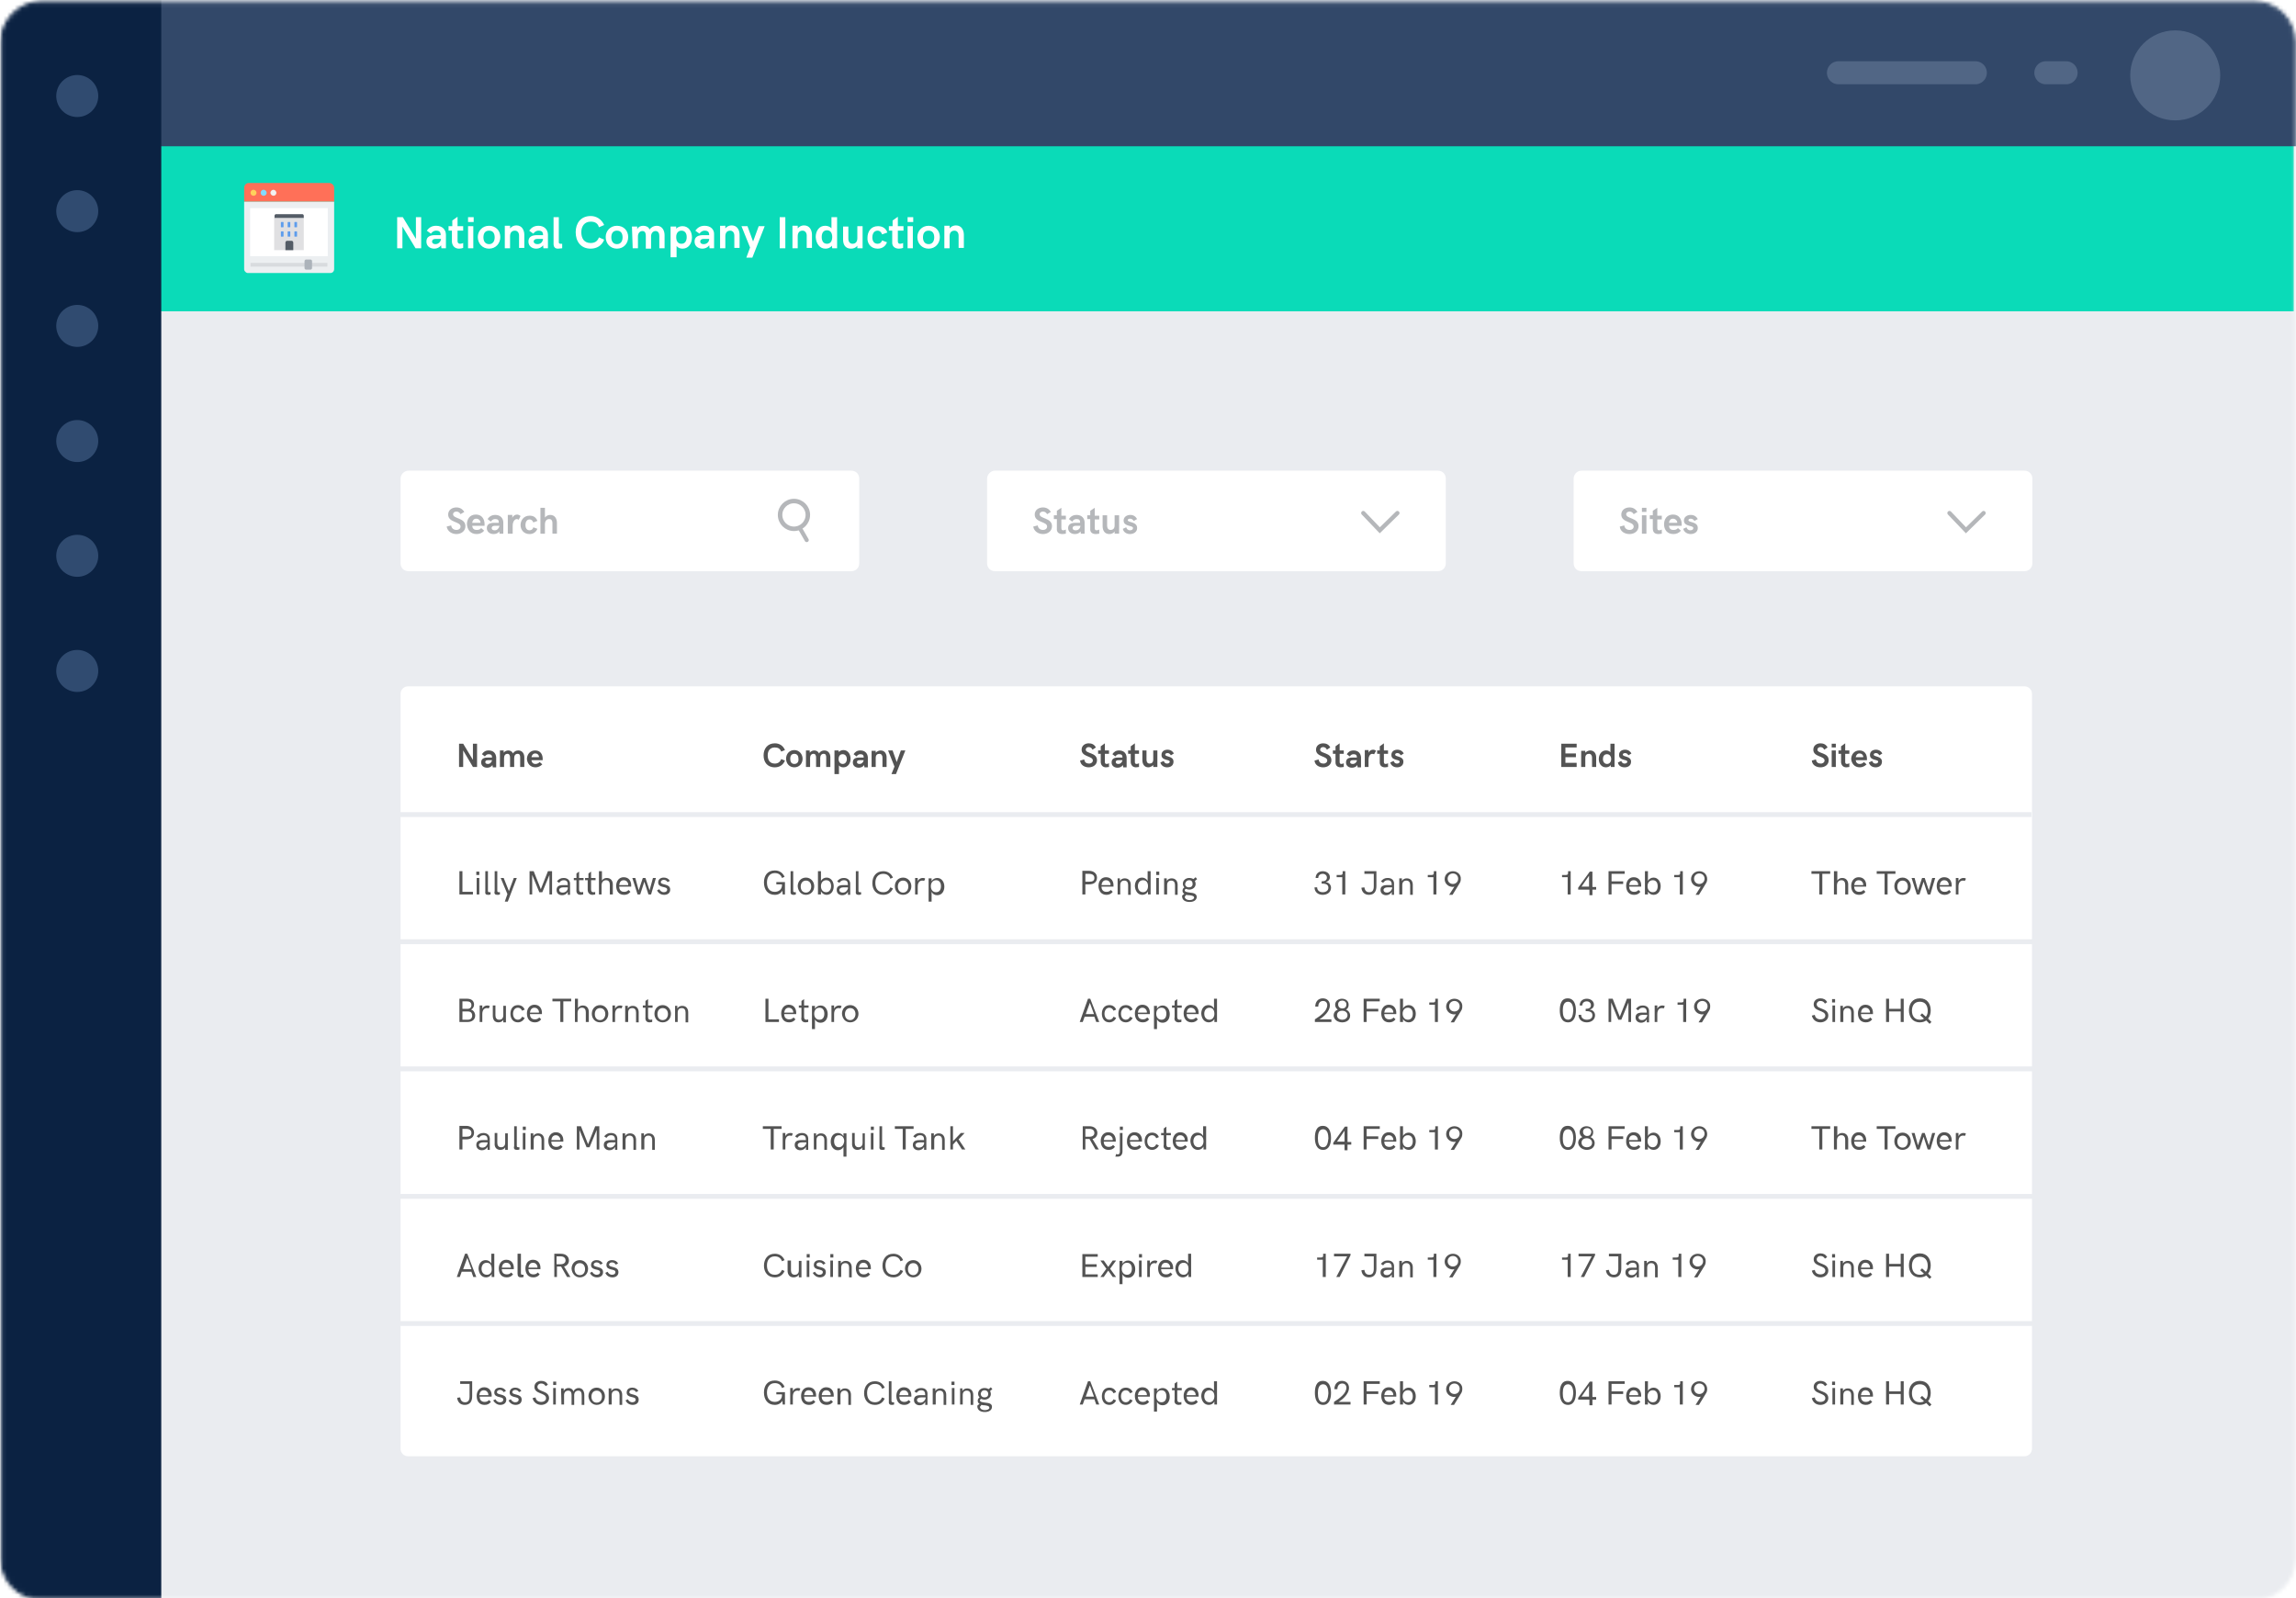 <?xml version="1.0" encoding="utf-8"?>
<!-- Generator: Adobe Illustrator 23.0.5, SVG Export Plug-In . SVG Version: 6.00 Build 0)  -->
<svg version="1.1" id="Layer_1" xmlns="http://www.w3.org/2000/svg" xmlns:xlink="http://www.w3.org/1999/xlink" x="0px" y="0px"
	 viewBox="0 0 612.2 426.2" style="enable-background:new 0 0 612.2 426.2;" xml:space="preserve">
<style type="text/css">
	.st0{fill-rule:evenodd;clip-rule:evenodd;fill:#FFFFFF;filter:url(#Adobe_OpacityMaskFilter);}
	.st1{fill:none;stroke:#FFFFFF;}
	.st2{mask:url(#mask0_1_);}
	.st3{fill-rule:evenodd;clip-rule:evenodd;fill:#EAECF0;}
	.st4{fill:#FFFFFF;}
	.st5{fill:#B5B7BA;}
	.st6{fill:none;stroke:#B5B7BA;stroke-width:1.1;stroke-linecap:round;}
	.st7{fill:#FFFFFF;stroke:#B5B7BA;stroke-width:1.2;}
	.st8{fill:none;stroke:#B5B7BA;stroke-width:1.129;stroke-linecap:round;}
	.st9{fill:#0ADBB8;}
	.st10{fill:#FF7058;}
	.st11{fill:#ECEFF1;}
	.st12{fill:#E0E0E2;}
	.st13{fill:#5D9CEC;}
	.st14{fill:#545C66;}
	.st15{fill-rule:evenodd;clip-rule:evenodd;fill:#545C66;}
	.st16{fill:#D8DBDE;}
	.st17{fill:#ACB3BA;}
	.st18{fill:#FFD15C;}
	.st19{fill:#84DBFF;}
	.st20{fill:#F2F2F2;}
	.st21{fill:#324869;}
	.st22{fill:#0B2242;}
	.st23{fill:#304B70;}
	.st24{fill:#516685;}
	.st25{fill:none;stroke:#516685;stroke-width:6.144;stroke-linecap:round;}
	.st26{fill:#535353;}
	.st27{fill:none;stroke:#EAECF0;stroke-width:1.294;stroke-linecap:square;}
</style>
<defs>
	<filter id="Adobe_OpacityMaskFilter" filterUnits="userSpaceOnUse" x="-0.6" y="-0.3" width="613.4" height="426.5">
		<feColorMatrix  type="matrix" values="1 0 0 0 0  0 1 0 0 0  0 0 1 0 0  0 0 0 1 0"/>
	</filter>
</defs>
<mask maskUnits="userSpaceOnUse" x="-0.6" y="-0.3" width="613.4" height="426.5" id="mask0_1_">
	<path class="st0" d="M11.1,0.8C5.3,0.8,0.6,5.5,0.6,11.3v404.3c0,5.8,4.7,10.5,10.5,10.5h590c5.8,0,10.5-4.7,10.5-10.5V11.3
		c0-5.8-4.7-10.5-10.5-10.5H11.1z"/>
	<path class="st1" d="M11.1,0.8C5.3,0.8,0.6,5.5,0.6,11.3v404.3c0,5.8,4.7,10.5,10.5,10.5h590c5.8,0,10.5-4.7,10.5-10.5V11.3
		c0-5.8-4.7-10.5-10.5-10.5H11.1z"/>
</mask>
<g class="st2">
	<path class="st3" d="M-0.6-0.3v426.5h613.4V-0.3H-0.6z"/>
	<path class="st4" d="M108.9,125.5H227c1.2,0,2.1,0.9,2.1,2.1v22.6c0,1.2-0.9,2.1-2.1,2.1H108.9c-1.2,0-2.1-0.9-2.1-2.1v-22.6
		C106.8,126.5,107.8,125.5,108.9,125.5z"/>
	<path class="st5" d="M121.7,142.4c1.3,0,2.4-0.8,2.4-2.1c0-2.3-3.3-1.9-3.3-3.2c0-0.4,0.4-0.7,0.9-0.7c0.5,0,0.9,0.3,1.1,0.7l1-0.6
		c-0.5-0.8-1.2-1.2-2.1-1.2c-1.2,0-2.2,0.7-2.2,1.9c0,2.2,3.3,1.8,3.3,3.2c0,0.5-0.4,0.9-1.1,0.9c-0.7,0-1.3-0.4-1.4-1.2l-1.2,0.3
		C119.3,141.7,120.5,142.4,121.7,142.4z M127.1,142.4c0.8,0,1.5-0.3,2-0.9l-0.8-0.7c-0.3,0.4-0.7,0.5-1.2,0.5
		c-0.8,0-1.1-0.4-1.2-1.1h3.3c0-0.1,0-0.3,0-0.5c0-1.1-0.6-2.5-2.3-2.5c-1.7,0-2.4,1.3-2.4,2.6C124.6,141.2,125.4,142.4,127.1,142.4
		z M125.9,139.4c0.1-0.6,0.4-1.1,1.1-1.1c0.5,0,0.9,0.3,1.1,0.8c0,0.1,0,0.2,0,0.3H125.9z M132.1,137.3c-1,0-1.6,0.4-2.1,1.1
		l0.9,0.7c0.2-0.4,0.6-0.7,1.1-0.7c0.8,0,1,0.3,1,1h-1.3c-1.1,0-1.9,0.4-1.9,1.4c0,1,0.8,1.6,1.8,1.6c0.6,0,1.2-0.2,1.5-0.7l0.1,0.6
		h1v-3C134.2,138.2,133.4,137.3,132.1,137.3z M131.9,141.4c-0.5,0-0.8-0.2-0.8-0.6c0-0.3,0.2-0.6,0.8-0.6h1.3v0
		C133,140.9,132.6,141.4,131.9,141.4z M135.5,142.3h1.2v-2.1c0-1.2,0.6-1.8,1.1-1.8c0.2,0,0.4,0.1,0.5,0.2l0.5-1
		c-0.2-0.2-0.6-0.4-0.9-0.4c-0.5,0-1.1,0.3-1.3,0.9v-0.8h-1.2V142.3z M141.2,142.4c1,0,1.7-0.5,2.1-1.4l-1.1-0.4
		c-0.1,0.5-0.5,0.8-1,0.8c-0.8,0-1.1-0.7-1.1-1.4c0-0.7,0.3-1.5,1.1-1.5c0.5,0,0.8,0.3,1,0.8l1.1-0.4c-0.4-1-1.1-1.4-2.1-1.4
		c-1.6,0-2.4,1.3-2.4,2.5C138.8,141.2,139.6,142.4,141.2,142.4z M144.1,142.3h1.2v-2.5c0-0.8,0.4-1.4,1.1-1.4c0.7,0,0.9,0.5,0.9,1.1
		v2.8h1.2v-2.9c0-1-0.5-2.1-1.8-2.1c-0.5,0-1,0.2-1.4,0.7v-2.6h-1.2V142.3z"/>
	<path class="st6" d="M213.2,140.7l1.9,3.3"/>
	<circle class="st7" cx="211.7" cy="137.3" r="3.7"/>
	<path class="st4" d="M265.3,125.5h118.1c1.2,0,2.1,0.9,2.1,2.1v22.6c0,1.2-0.9,2.1-2.1,2.1H265.3c-1.2,0-2.1-0.9-2.1-2.1v-22.6
		C263.2,126.5,264.2,125.5,265.3,125.5z"/>
	<path class="st5" d="M278.1,142.4c1.3,0,2.4-0.8,2.4-2.1c0-2.3-3.3-1.9-3.3-3.2c0-0.4,0.4-0.7,0.9-0.7c0.5,0,0.9,0.3,1.1,0.7l1-0.6
		c-0.5-0.8-1.2-1.2-2.1-1.2c-1.2,0-2.2,0.7-2.2,1.9c0,2.2,3.3,1.8,3.3,3.2c0,0.5-0.4,0.9-1.1,0.9c-0.7,0-1.3-0.4-1.4-1.2l-1.2,0.3
		C275.7,141.7,276.9,142.4,278.1,142.4z M283.3,142.4c0.4,0,0.7-0.1,0.9-0.1v-1.1c-0.2,0.1-0.4,0.2-0.7,0.2c-0.3,0-0.5-0.1-0.5-0.6
		v-2.3h1.2v-1h-1.2v-2.1l-1.2,0.8v1.2h-0.8v1h0.8v2.5C281.7,141.9,282.3,142.4,283.3,142.4z M287.1,137.3c-1,0-1.6,0.4-2.1,1.1
		l0.9,0.7c0.2-0.4,0.6-0.7,1.1-0.7c0.8,0,1,0.3,1,1h-1.3c-1.1,0-1.9,0.4-1.9,1.4c0,1,0.8,1.6,1.8,1.6c0.6,0,1.2-0.2,1.5-0.7l0.1,0.6
		h1v-3C289.2,138.2,288.4,137.3,287.1,137.3z M286.8,141.4c-0.5,0-0.8-0.2-0.8-0.6c0-0.3,0.2-0.6,0.8-0.6h1.3v0
		C288,140.9,287.6,141.4,286.8,141.4z M292.2,142.4c0.4,0,0.7-0.1,0.9-0.1v-1.1c-0.2,0.1-0.4,0.2-0.7,0.2c-0.3,0-0.5-0.1-0.5-0.6
		v-2.3h1.2v-1h-1.2v-2.1l-1.2,0.8v1.2h-0.8v1h0.8v2.5C290.6,141.9,291.2,142.4,292.2,142.4z M295.8,142.4c0.5,0,1.1-0.2,1.4-0.7v0.6
		h1.2v-4.9h-1.2v2.7c0,0.8-0.4,1.2-1.1,1.2c-0.6,0-0.9-0.5-0.9-1.1v-2.8H294v2.9C294,141.4,294.5,142.4,295.8,142.4z M301.3,142.4
		c0.9,0,1.9-0.5,1.9-1.6c0-1.8-2.5-1.4-2.5-2.1c0-0.2,0.2-0.4,0.6-0.4c0.5,0,0.8,0.3,1,0.6l0.9-0.5c-0.4-0.7-1-1.1-1.8-1.1
		c-0.9,0-1.8,0.5-1.8,1.5c0,1.7,2.5,1.2,2.5,2c0,0.3-0.2,0.6-0.8,0.6c-0.6,0-0.9-0.4-1-0.8l-0.9,0.4
		C299.5,141.8,300.3,142.4,301.3,142.4z"/>
	<path class="st8" d="M363.5,136.8l4.4,4.6l4.7-4.6"/>
	<path class="st4" d="M421.7,125.5h118.1c1.2,0,2.1,0.9,2.1,2.1v22.6c0,1.2-0.9,2.1-2.1,2.1H421.7c-1.2,0-2.1-0.9-2.1-2.1v-22.6
		C419.6,126.5,420.5,125.5,421.7,125.5z"/>
	<path class="st5" d="M434.5,142.4c1.3,0,2.4-0.8,2.4-2.1c0-2.3-3.3-1.9-3.3-3.2c0-0.4,0.4-0.7,0.9-0.7c0.5,0,0.9,0.3,1.1,0.7l1-0.6
		c-0.5-0.8-1.2-1.2-2.1-1.2c-1.2,0-2.2,0.7-2.2,1.9c0,2.2,3.3,1.8,3.3,3.2c0,0.5-0.4,0.9-1.1,0.9c-0.7,0-1.3-0.4-1.4-1.2l-1.2,0.3
		C432,141.7,433.2,142.4,434.5,142.4z M437.8,136.5h1.2v-1.1h-1.2V136.5z M437.8,142.3h1.2v-4.9h-1.2V142.3z M442.2,142.4
		c0.4,0,0.7-0.1,0.9-0.1v-1.1c-0.2,0.1-0.4,0.2-0.7,0.2c-0.3,0-0.5-0.1-0.5-0.6v-2.3h1.2v-1h-1.2v-2.1l-1.2,0.8v1.2h-0.8v1h0.8v2.5
		C440.7,141.9,441.2,142.4,442.2,142.4z M446.2,142.4c0.8,0,1.5-0.3,2-0.9l-0.8-0.7c-0.3,0.4-0.7,0.5-1.2,0.5
		c-0.8,0-1.1-0.4-1.2-1.1h3.4c0-0.1,0-0.3,0-0.5c0-1.1-0.6-2.5-2.3-2.5c-1.7,0-2.4,1.3-2.4,2.6C443.7,141.2,444.5,142.4,446.2,142.4
		z M445,139.4c0.1-0.6,0.4-1.1,1.1-1.1c0.5,0,0.9,0.3,1.1,0.8c0,0.1,0,0.2,0,0.3H445z M450.8,142.4c0.9,0,1.9-0.5,1.9-1.6
		c0-1.8-2.5-1.4-2.5-2.1c0-0.2,0.2-0.4,0.6-0.4c0.5,0,0.8,0.3,1,0.6l0.9-0.5c-0.4-0.7-1-1.1-1.9-1.1c-0.9,0-1.8,0.5-1.8,1.5
		c0,1.7,2.5,1.2,2.5,2c0,0.3-0.2,0.6-0.8,0.6c-0.6,0-0.9-0.4-1-0.8l-0.9,0.4C449,141.8,449.8,142.4,450.8,142.4z"/>
	<path class="st8" d="M519.8,136.8l4.4,4.6l4.7-4.6"/>
	<path class="st4" d="M108.8,183h431c1.1,0,2,0.9,2,2v201.3c0,1.1-0.9,2-2,2h-431c-1.1,0-2-0.9-2-2V185
		C106.8,183.9,107.7,183,108.8,183z"/>
	<rect x="42.8" y="38.9" class="st9" width="568.8" height="44.1"/>
	<path class="st10" d="M89.1,50.1c0-0.7-0.6-1.3-1.3-1.3c-4.4,0-17.4,0-21.5,0c-0.7,0-1.2,0.6-1.2,1.3v3.7h24
		C89.1,53.1,89.1,51.3,89.1,50.1z"/>
	<path class="st11" d="M65.1,53.8v18c0,0.5,0.5,1,1,1h22c0.6,0,1-0.5,1-1v-18H65.1z"/>
	<path class="st4" d="M87.4,55.5H66.7v12.8h20.7V55.5z"/>
	<path class="st12" d="M73.2,58H81v8.7h-7.9V58z"/>
	<path class="st13" d="M78.5,59.3c0-0.1,0.1-0.1,0.1-0.1h0.5c0.1,0,0.1,0.1,0.1,0.1v1.2c0,0.1-0.1,0.1-0.1,0.1h-0.5
		c-0.1,0-0.1-0.1-0.1-0.1V59.3z"/>
	<path class="st13" d="M76.7,59.3c0-0.1,0.1-0.1,0.1-0.1h0.5c0.1,0,0.1,0.1,0.1,0.1v1.2c0,0.1-0.1,0.1-0.1,0.1h-0.5
		c-0.1,0-0.1-0.1-0.1-0.1V59.3z"/>
	<path class="st13" d="M74.9,59.3c0-0.1,0.1-0.1,0.1-0.1h0.5c0.1,0,0.1,0.1,0.1,0.1v1.2c0,0.1-0.1,0.1-0.1,0.1h-0.5
		c-0.1,0-0.1-0.1-0.1-0.1V59.3z"/>
	<path class="st13" d="M78.5,61.8c0-0.1,0.1-0.1,0.1-0.1h0.5c0.1,0,0.1,0.1,0.1,0.1v1.2c0,0.1-0.1,0.1-0.1,0.1h-0.5
		c-0.1,0-0.1-0.1-0.1-0.1V61.8z"/>
	<path class="st13" d="M76.7,61.8c0-0.1,0.1-0.1,0.1-0.1h0.5c0.1,0,0.1,0.1,0.1,0.1v1.2c0,0.1-0.1,0.1-0.1,0.1h-0.5
		c-0.1,0-0.1-0.1-0.1-0.1V61.8z"/>
	<path class="st13" d="M74.9,61.8c0-0.1,0.1-0.1,0.1-0.1h0.5c0.1,0,0.1,0.1,0.1,0.1v1.2c0,0.1-0.1,0.1-0.1,0.1h-0.5
		c-0.1,0-0.1-0.1-0.1-0.1V61.8z"/>
	<path class="st14" d="M76.1,64.7c0-0.3,0.2-0.5,0.5-0.5h1.1c0.3,0,0.5,0.2,0.5,0.5v2h-2.1V64.7z"/>
	<path class="st15" d="M75.7,57.1h2.5h2.4c0.2,0,0.4,0.2,0.4,0.4v0.6h-2.8h-2.5v0h-2.5v-0.6c0-0.2,0.2-0.4,0.4-0.4L75.7,57.1
		L75.7,57.1z"/>
	<path class="st16" d="M87.3,70.1H66.8v1h20.5V70.1z"/>
	<path class="st17" d="M83.2,69.6c0-0.2-0.2-0.4-0.4-0.4h-0.6h-0.6c-0.2,0-0.4,0.2-0.4,0.4v1.9c0,0.2,0.2,0.4,0.4,0.4h0.6h0.6
		c0.2,0,0.4-0.2,0.4-0.4V69.6z"/>
	<path class="st18" d="M67.6,52.2c0.5,0,0.8-0.4,0.8-0.8s-0.4-0.8-0.8-0.8c-0.5,0-0.8,0.4-0.8,0.8S67.1,52.2,67.6,52.2z"/>
	<path class="st19" d="M70.3,52.2c0.5,0,0.8-0.4,0.8-0.8s-0.4-0.8-0.8-0.8c-0.5,0-0.8,0.4-0.8,0.8S69.8,52.2,70.3,52.2z"/>
	<path class="st20" d="M72.9,52.2c0.5,0,0.8-0.4,0.8-0.8s-0.4-0.8-0.8-0.8s-0.8,0.4-0.8,0.8S72.5,52.2,72.9,52.2z"/>
	<path class="st4" d="M110.9,57.9v5.8l-3.5-5.8h-1.5v8.3h1.4v-5.8l3.5,5.8h1.5v-8.3H110.9z M116.3,60.2c-1.2,0-1.9,0.5-2.5,1.3
		l1.1,0.8c0.3-0.4,0.7-0.8,1.4-0.8c0.9,0,1.2,0.4,1.2,1.2H116c-1.3,0-2.3,0.4-2.3,1.7c0,1.2,0.9,1.9,2.1,1.9c0.7,0,1.4-0.3,1.8-0.9
		l0.1,0.8h1.2v-3.6C118.9,61.2,117.9,60.2,116.3,60.2z M116.1,65.1c-0.6,0-0.9-0.3-0.9-0.7c0-0.4,0.3-0.7,0.9-0.7h1.5v0
		C117.5,64.5,116.9,65.1,116.1,65.1z M122.4,66.3c0.4,0,0.8-0.1,1.1-0.2v-1.3c-0.2,0.1-0.5,0.2-0.8,0.2c-0.4,0-0.7-0.2-0.7-0.7v-2.8
		h1.5v-1.2H122v-2.5l-1.4,1v1.5h-1v1.2h0.9v3C120.6,65.6,121.3,66.3,122.4,66.3z M124.8,59.2h1.5v-1.3h-1.5V59.2z M124.8,66.2h1.4
		v-5.9h-1.4V66.2z M130.4,66.3c1.8,0,3-1.4,3-3.1c0-1.7-1.2-3-3-3c-1.8,0-3,1.4-3,3C127.4,64.9,128.6,66.3,130.4,66.3z M130.4,65.1
		c-1.1,0-1.5-0.9-1.5-1.8c0-1,0.4-1.8,1.5-1.8c1.1,0,1.5,0.8,1.5,1.8C131.9,64.2,131.5,65.1,130.4,65.1z M134.6,66.2h1.4V63
		c0-1,0.5-1.5,1.3-1.5c0.7,0,1.1,0.6,1.1,1.3v3.3h1.4v-3.5c0-1.2-0.6-2.5-2.1-2.5c-0.6,0-1.2,0.2-1.7,0.8v-0.7h-1.4V66.2z
		 M143.6,60.2c-1.2,0-1.9,0.5-2.5,1.3l1.1,0.8c0.3-0.4,0.7-0.8,1.4-0.8c0.9,0,1.2,0.4,1.2,1.2h-1.6c-1.3,0-2.3,0.4-2.3,1.7
		c0,1.2,0.9,1.9,2.1,1.9c0.7,0,1.4-0.3,1.8-0.9l0.1,0.8h1.2v-3.6C146.1,61.2,145.1,60.2,143.6,60.2z M143.3,65.1c-0.6,0-1-0.3-1-0.7
		c0-0.4,0.3-0.7,1-0.7h1.5v0C144.7,64.5,144.2,65.1,143.3,65.1z M148.8,66.3c0.3,0,0.8-0.1,1.1-0.1V65c-0.2,0-0.3,0-0.4,0
		c-0.3,0-0.5-0.1-0.5-0.4v-6.7h-1.4V65C147.6,66,148.1,66.3,148.8,66.3z M157.5,66.3c1.6,0,3-0.8,3.6-2.4l-1.4-0.6
		c-0.4,1.1-1.2,1.5-2.2,1.5c-1.8,0-2.5-1.3-2.5-2.9c0-1.5,0.8-2.8,2.5-2.8c1.1,0,1.9,0.4,2.2,1.5l1.4-0.6c-0.7-1.5-2-2.4-3.6-2.4
		c-2.7,0-4,2-4,4.3C153.5,64.3,154.8,66.3,157.5,66.3z M164.5,66.3c1.8,0,3-1.4,3-3.1c0-1.7-1.2-3-3-3c-1.8,0-3,1.4-3,3
		C161.5,64.9,162.7,66.3,164.5,66.3z M164.5,65.1c-1.1,0-1.5-0.9-1.5-1.8c0-1,0.4-1.8,1.5-1.8c1.1,0,1.5,0.8,1.5,1.8
		C166,64.2,165.6,65.1,164.5,65.1z M168.7,66.2h1.4V63c0-0.8,0.5-1.4,1.2-1.4c0.7,0,0.9,0.6,0.9,1.3v3.4h1.4V63
		c0-0.8,0.5-1.4,1.2-1.4c0.7,0,1,0.6,1,1.3v3.3h1.4v-3.5c0-1.2-0.6-2.5-2.1-2.5c-0.7,0-1.4,0.3-1.9,1c-0.3-0.8-1.1-1-1.7-1
		c-0.6,0-1.2,0.2-1.6,0.9v-0.7h-1.4L168.7,66.2z M178.9,68.6h1.5v-3c0.4,0.5,1,0.7,1.6,0.7c1.6,0,2.5-1.4,2.5-3c0-1.6-0.9-3-2.5-3
		c-0.6,0-1.3,0.2-1.7,0.7v-0.6h-1.5V68.6z M181.7,65c-1,0-1.4-0.8-1.4-1.8c0-1,0.5-1.7,1.4-1.7c1,0,1.4,0.8,1.4,1.7
		C183.1,64.2,182.7,65,181.7,65z M187.9,60.2c-1.2,0-1.9,0.5-2.5,1.3l1.1,0.8c0.3-0.4,0.7-0.8,1.4-0.8c0.9,0,1.2,0.4,1.2,1.2h-1.6
		c-1.3,0-2.3,0.4-2.3,1.7c0,1.2,0.9,1.9,2.1,1.9c0.7,0,1.4-0.3,1.8-0.9l0.1,0.8h1.2v-3.6C190.5,61.2,189.5,60.2,187.9,60.2z
		 M187.6,65.1c-0.6,0-0.9-0.3-0.9-0.7c0-0.4,0.3-0.7,0.9-0.7h1.5v0C189.1,64.5,188.5,65.1,187.6,65.1z M192,66.2h1.4V63
		c0-1,0.5-1.5,1.3-1.5c0.7,0,1.1,0.6,1.1,1.3v3.3h1.4v-3.5c0-1.2-0.6-2.5-2.1-2.5c-0.6,0-1.2,0.2-1.7,0.8v-0.7H192V66.2z M199,68.7
		h1.6l3.3-8.4h-1.6l-1.5,4.1l-1.5-4.1h-1.6l2.3,5.7L199,68.7z M207.9,66.2h1.5v-8.3h-1.5V66.2z M211.3,66.2h1.4V63
		c0-1,0.5-1.5,1.3-1.5c0.7,0,1.1,0.6,1.1,1.3v3.3h1.4v-3.5c0-1.2-0.6-2.5-2.1-2.5c-0.6,0-1.2,0.2-1.7,0.8v-0.7h-1.4V66.2z
		 M220.1,66.3c0.6,0,1.3-0.2,1.7-0.8l0.1,0.7h1.3v-8.3h-1.5v3c-0.4-0.5-1.1-0.7-1.7-0.7c-1.6,0-2.5,1.4-2.5,3
		C217.6,64.9,218.5,66.3,220.1,66.3z M220.5,65c-1,0-1.4-0.8-1.4-1.8c0-1,0.4-1.8,1.4-1.8c1,0,1.4,0.8,1.4,1.8
		C221.9,64.2,221.5,65,220.5,65z M226.9,66.3c0.6,0,1.3-0.2,1.7-0.8v0.7h1.4v-5.9h-1.4v3.2c0,1-0.5,1.5-1.3,1.5
		c-0.7,0-1.1-0.6-1.1-1.3v-3.3h-1.4v3.5C224.8,65.1,225.3,66.3,226.9,66.3z M234,66.3c1.2,0,2.1-0.6,2.5-1.7l-1.3-0.5
		c-0.2,0.6-0.6,0.9-1.2,0.9c-1,0-1.4-0.8-1.4-1.7c0-0.9,0.4-1.8,1.4-1.8c0.6,0,1,0.4,1.2,1l1.4-0.5c-0.4-1.2-1.4-1.7-2.5-1.7
		c-1.9,0-2.8,1.5-2.8,3.1C231.2,64.8,232.1,66.3,234,66.3z M239.7,66.3c0.4,0,0.8-0.1,1.1-0.2v-1.3c-0.2,0.1-0.5,0.2-0.8,0.2
		c-0.4,0-0.6-0.2-0.6-0.7v-2.8h1.5v-1.2h-1.5v-2.5l-1.4,1v1.5h-1v1.2h0.9v3C237.8,65.6,238.5,66.3,239.7,66.3z M242,59.2h1.5v-1.3
		H242V59.2z M242,66.2h1.4v-5.9H242V66.2z M247.6,66.3c1.8,0,3-1.4,3-3.1c0-1.7-1.2-3-3-3c-1.8,0-3,1.4-3,3
		C244.6,64.9,245.8,66.3,247.6,66.3z M247.6,65.1c-1.1,0-1.5-0.9-1.5-1.8c0-1,0.4-1.8,1.5-1.8c1.1,0,1.5,0.8,1.5,1.8
		C249.1,64.2,248.7,65.1,247.6,65.1z M251.8,66.2h1.4V63c0-1,0.5-1.5,1.3-1.5c0.7,0,1.1,0.6,1.1,1.3v3.3h1.4v-3.5
		c0-1.2-0.6-2.5-2.1-2.5c-0.6,0-1.2,0.2-1.7,0.8v-0.7h-1.4V66.2z"/>
	<rect x="2.5" class="st21" width="610.3" height="39"/>
	<path class="st22" d="M43-0.3v426.5H0.1l0-426.5H43z"/>
	<circle class="st23" cx="20.6" cy="25.6" r="5.6"/>
	<circle class="st23" cx="20.6" cy="56.3" r="5.6"/>
	<circle class="st23" cx="20.6" cy="86.9" r="5.6"/>
	<circle class="st23" cx="20.6" cy="117.6" r="5.6"/>
	<circle class="st23" cx="20.6" cy="148.2" r="5.6"/>
	<circle class="st23" cx="20.6" cy="178.9" r="5.6"/>
	<circle class="st24" cx="580" cy="20.1" r="12"/>
	<path class="st25" d="M545.5,19.4h5.4"/>
	<path class="st25" d="M490.2,19.4h36.5"/>
	<path class="st26" d="M126.1,198.3v4.3l-2.6-4.3h-1.1v6.2h1.1v-4.4l2.6,4.4h1.1v-6.2H126.1z M130.3,200.1c-0.9,0-1.4,0.4-1.8,1
		l0.8,0.6c0.2-0.3,0.5-0.6,1-0.6c0.7,0,0.9,0.3,0.9,0.9H130c-1,0-1.7,0.3-1.7,1.3c0,0.9,0.7,1.4,1.6,1.4c0.5,0,1.1-0.2,1.4-0.7
		l0.1,0.6h0.9v-2.7C132.2,200.8,131.5,200.1,130.3,200.1z M130.1,203.7c-0.5,0-0.7-0.2-0.7-0.5c0-0.3,0.2-0.5,0.7-0.5h1.1v0
		C131.1,203.2,130.7,203.7,130.1,203.7z M133.3,204.5h1.1v-2.4c0-0.6,0.3-1.1,0.9-1.1c0.5,0,0.7,0.4,0.7,1v2.5h1.1v-2.4
		c0-0.6,0.3-1.1,0.9-1.1c0.6,0,0.7,0.4,0.7,1v2.5h1.1v-2.6c0-0.9-0.5-1.8-1.6-1.8c-0.5,0-1.1,0.2-1.4,0.8c-0.3-0.6-0.8-0.8-1.3-0.8
		c-0.4,0-0.9,0.2-1.2,0.6v-0.6h-1L133.3,204.5z M142.8,204.6c0.7,0,1.3-0.3,1.8-0.8l-0.7-0.6c-0.3,0.3-0.7,0.5-1.1,0.5
		c-0.7,0-1-0.4-1.1-1h3c0-0.1,0-0.2,0-0.4c0-1-0.5-2.2-2-2.2c-1.5,0-2.2,1.2-2.2,2.3C140.6,203.5,141.3,204.6,142.8,204.6z
		 M141.7,201.9c0.1-0.5,0.4-1,1-1c0.5,0,0.8,0.2,1,0.7c0,0.1,0,0.2,0,0.3H141.7z M122.5,238.5h3.6v-0.7h-2.8v-5.5h-0.8V238.5z
		 M127,233.3h0.8v-0.9H127V233.3z M127.1,238.5h0.7v-4.4h-0.7V238.5z M130.1,238.6c0.2,0,0.5,0,0.7-0.1l0-0.6c-0.1,0-0.3,0-0.3,0
		c-0.4,0-0.4-0.2-0.4-0.5v-5.1h-0.7v5.3C129.3,238.3,129.5,238.6,130.1,238.6z M132.6,238.6c0.2,0,0.5,0,0.7-0.1l0-0.6
		c-0.1,0-0.3,0-0.3,0c-0.4,0-0.4-0.2-0.4-0.5v-5.1h-0.7v5.3C131.7,238.3,132,238.6,132.6,238.6z M134.6,240.4h0.8l2.4-6.3H137
		l-1.3,3.5l-1.4-3.5h-0.8l1.8,4.3L134.6,240.4z M146.1,232.3l-1.9,4.8l-1.9-4.8h-1.1v6.2h0.7v-5.2l1.9,4.6h0.8l1.9-4.6v5.2h0.7v-6.2
		H146.1z M150.3,234.1c-0.8,0-1.3,0.3-1.8,0.9l0.6,0.4c0.3-0.4,0.6-0.7,1.2-0.7c0.8,0,1.1,0.4,1.1,1.3h-1.2c-1.1,0-1.8,0.3-1.8,1.3
		c0,0.9,0.6,1.4,1.5,1.4c0.6,0,1.2-0.3,1.5-0.9l0,0.8h0.6v-2.7C152.1,234.8,151.4,234.1,150.3,234.1z M150,238
		c-0.6,0-0.9-0.3-0.9-0.7c0-0.4,0.4-0.7,1.1-0.7h1.2v0.3C151.3,237.5,150.8,238,150,238z M154.8,238.6c0.3,0,0.5-0.1,0.7-0.1l0-0.7
		c-0.1,0.1-0.3,0.1-0.5,0.1c-0.4,0-0.6-0.2-0.6-0.8v-2.4h1.2v-0.6h-1.2v-1.7l-0.7,0.5v1.2h-0.7v0.6h0.7v2.5
		C153.6,238.1,154,238.6,154.8,238.6z M158,238.6c0.3,0,0.5-0.1,0.7-0.1l0-0.7c-0.1,0.1-0.3,0.1-0.5,0.1c-0.4,0-0.6-0.2-0.6-0.8
		v-2.4h1.2v-0.6h-1.2v-1.7l-0.7,0.5v1.2H156v0.6h0.7v2.5C156.7,238.1,157.2,238.6,158,238.6z M159.6,238.5h0.8v-2.4
		c0-0.8,0.4-1.4,1.2-1.4c0.7,0,1,0.5,1,1.2v2.6h0.8v-2.7c0-0.9-0.5-1.7-1.6-1.7c-0.5,0-1,0.2-1.3,0.7v-2.5h-0.8V238.5z M166.4,238.6
		c0.7,0,1.2-0.2,1.7-0.8l-0.5-0.5c-0.4,0.4-0.7,0.5-1.2,0.5c-0.8,0-1.3-0.5-1.3-1.4h3.2c0-0.1,0-0.2,0-0.4c0-0.9-0.5-2.1-2-2.1
		c-1.3,0-2,1.1-2,2.3C164.3,237.6,165,238.6,166.4,238.6z M165.1,236c0.1-0.8,0.5-1.3,1.2-1.3c0.7,0,1.1,0.5,1.2,1
		c0,0.1,0,0.2,0,0.3H165.1z M170,238.5h0.7l1.1-3.4l1.1,3.4h0.7l1.3-4.4h-0.8l-0.9,3.3l-1.1-3.3h-0.7l-1.1,3.3l-0.9-3.3h-0.8
		L170,238.5z M177.1,238.6c0.8,0,1.6-0.4,1.6-1.4c0-1.7-2.5-1.1-2.5-2c0-0.3,0.3-0.6,0.8-0.6c0.5,0,0.8,0.3,1,0.6l0.6-0.3
		c-0.3-0.6-0.9-0.9-1.6-0.9c-0.8,0-1.5,0.4-1.5,1.3c0,1.6,2.4,0.9,2.4,1.9c0,0.4-0.3,0.7-0.9,0.7c-0.6,0-1-0.4-1.2-0.8l-0.6,0.3
		C175.5,238.1,176.2,238.6,177.1,238.6z M122.5,272.5h2.2c1.1,0,2-0.6,2-1.7c0-0.7-0.4-1.4-1.1-1.6c0.4-0.2,0.8-0.7,0.8-1.3
		c0-1.2-0.9-1.6-1.9-1.6h-2V272.5z M123.3,269V267h1.2c0.7,0,1.2,0.3,1.2,1c0,0.7-0.5,1-1,1H123.3z M123.3,271.8v-2.1h1.5
		c0.7,0,1.1,0.4,1.1,1.1c0,0.7-0.4,1.1-1.2,1.1H123.3z M127.9,272.5h0.7v-2.1c0-1.2,0.6-1.6,1.2-1.6c0.2,0,0.3,0,0.5,0.1l0.3-0.6
		c-0.2-0.2-0.5-0.2-0.7-0.2c-0.5,0-1.1,0.3-1.3,0.9v-0.9h-0.7V272.5z M132.9,272.6c0.5,0,1.1-0.2,1.3-0.7v0.7h0.7v-4.4h-0.7v2.5
		c0,0.8-0.4,1.2-1.1,1.2c-0.7,0-1-0.5-1-1.2v-2.6h-0.7v2.7C131.4,271.8,131.8,272.6,132.9,272.6z M138.1,272.6
		c0.8,0,1.5-0.5,1.8-1.2l-0.7-0.3c-0.2,0.5-0.6,0.8-1.1,0.8c-0.9,0-1.3-0.8-1.3-1.6c0-0.8,0.4-1.6,1.3-1.6c0.5,0,0.9,0.3,1.1,0.8
		l0.7-0.3c-0.3-0.8-1-1.2-1.8-1.2c-1.4,0-2,1.1-2,2.3C136.1,271.6,136.8,272.6,138.1,272.6z M142.6,272.6c0.7,0,1.2-0.2,1.7-0.8
		l-0.5-0.5c-0.4,0.4-0.7,0.5-1.2,0.5c-0.8,0-1.3-0.5-1.3-1.4h3.2c0-0.1,0-0.2,0-0.4c0-0.9-0.5-2.1-2-2.1c-1.3,0-2,1.1-2,2.3
		C140.5,271.6,141.2,272.6,142.6,272.6z M141.3,270c0.1-0.8,0.5-1.3,1.2-1.3c0.7,0,1.1,0.5,1.2,1c0,0.1,0,0.2,0,0.3H141.3z
		 M149.4,272.5h0.8V267h2.1v-0.7h-5v0.7h2.1V272.5z M153.2,272.5h0.8v-2.4c0-0.8,0.4-1.4,1.2-1.4c0.7,0,1,0.5,1,1.2v2.6h0.8v-2.7
		c0-0.9-0.5-1.7-1.6-1.7c-0.5,0-1,0.2-1.3,0.7v-2.5h-0.8V272.5z M160,272.6c1.3,0,2.2-1,2.2-2.3c0-1.2-0.9-2.3-2.2-2.3
		c-1.3,0-2.2,1-2.2,2.3C157.8,271.6,158.7,272.6,160,272.6z M160,272c-0.9,0-1.4-0.7-1.4-1.6c0-0.9,0.5-1.6,1.4-1.6
		c0.9,0,1.4,0.7,1.4,1.6C161.4,271.2,160.9,272,160,272z M163.3,272.5h0.7v-2.1c0-1.2,0.6-1.6,1.2-1.6c0.2,0,0.3,0,0.5,0.1l0.3-0.6
		c-0.2-0.2-0.5-0.2-0.7-0.2c-0.5,0-1.1,0.3-1.3,0.9v-0.9h-0.7V272.5z M166.8,272.5h0.7V270c0-0.8,0.4-1.2,1.1-1.2c0.7,0,1,0.5,1,1.2
		v2.6h0.7v-2.7c0-0.9-0.5-1.7-1.6-1.7c-0.5,0-1,0.2-1.3,0.7v-0.7h-0.7V272.5z M173.2,272.6c0.3,0,0.5-0.1,0.7-0.1l0-0.7
		c-0.1,0.1-0.3,0.1-0.5,0.1c-0.4,0-0.6-0.2-0.6-0.8v-2.4h1.2v-0.6h-1.2v-1.7l-0.7,0.5v1.2h-0.7v0.6h0.7v2.5
		C172,272.1,172.4,272.6,173.2,272.6z M176.7,272.6c1.3,0,2.2-1,2.2-2.3c0-1.2-0.9-2.3-2.2-2.3c-1.3,0-2.2,1-2.2,2.3
		C174.5,271.6,175.4,272.6,176.7,272.6z M176.7,272c-0.9,0-1.4-0.7-1.4-1.6c0-0.9,0.5-1.6,1.4-1.6c0.9,0,1.4,0.7,1.4,1.6
		C178.1,271.2,177.6,272,176.7,272z M180,272.5h0.7V270c0-0.8,0.4-1.2,1.1-1.2c0.7,0,1,0.5,1,1.2v2.6h0.7v-2.7
		c0-0.9-0.5-1.7-1.6-1.7c-0.5,0-1,0.2-1.3,0.7v-0.7H180V272.5z M122.5,306.5h0.8v-2.7h1c1.3,0,2.1-0.6,2.1-1.8
		c0-1.1-0.9-1.8-2.1-1.8h-1.8V306.5z M123.3,303.1v-2.1h1c0.9,0,1.4,0.4,1.4,1.1s-0.4,1-1.4,1H123.3z M128.9,302.1
		c-0.8,0-1.3,0.3-1.8,0.9l0.6,0.4c0.3-0.4,0.6-0.7,1.2-0.7c0.8,0,1.1,0.4,1.1,1.3h-1.2c-1.1,0-1.8,0.3-1.8,1.3
		c0,0.9,0.7,1.4,1.5,1.4c0.6,0,1.2-0.3,1.5-0.9l0,0.8h0.6v-2.7C130.7,302.8,130,302.1,128.9,302.1z M128.6,306
		c-0.6,0-0.9-0.3-0.9-0.7c0-0.4,0.4-0.7,1.1-0.7h1.2v0.3C129.8,305.5,129.4,306,128.6,306z M133.4,306.6c0.5,0,1.1-0.2,1.3-0.7v0.7
		h0.7v-4.4h-0.7v2.5c0,0.8-0.4,1.2-1.1,1.2c-0.7,0-1-0.5-1-1.2v-2.6h-0.7v2.7C131.8,305.8,132.3,306.6,133.4,306.6z M137.8,306.6
		c0.2,0,0.5,0,0.7-0.1l0-0.6c-0.1,0-0.2,0-0.3,0c-0.4,0-0.4-0.2-0.4-0.5v-5.1h-0.7v5.3C136.9,306.3,137.2,306.6,137.8,306.6z
		 M139.4,301.3h0.8v-0.9h-0.8V301.3z M139.4,306.5h0.7v-4.4h-0.7V306.5z M141.6,306.5h0.7V304c0-0.8,0.4-1.2,1.1-1.2
		c0.7,0,1,0.5,1,1.2v2.6h0.7v-2.7c0-0.9-0.5-1.7-1.6-1.7c-0.5,0-1,0.2-1.3,0.7v-0.7h-0.7V306.5z M148.3,306.6c0.7,0,1.2-0.2,1.7-0.8
		l-0.5-0.5c-0.4,0.4-0.7,0.5-1.2,0.5c-0.8,0-1.3-0.5-1.3-1.4h3.2c0-0.1,0-0.2,0-0.4c0-0.9-0.5-2.1-2-2.1c-1.3,0-2,1.1-2,2.3
		C146.2,305.6,147,306.6,148.3,306.6z M147,304c0.1-0.8,0.5-1.3,1.2-1.3c0.7,0,1.1,0.5,1.2,1c0,0.1,0,0.2,0,0.3H147z M158.7,300.3
		l-1.9,4.8l-1.9-4.8h-1.1v6.2h0.7v-5.2l1.9,4.6h0.8l1.9-4.6v5.2h0.7v-6.2H158.7z M162.9,302.1c-0.8,0-1.3,0.3-1.8,0.9l0.6,0.4
		c0.3-0.4,0.6-0.7,1.2-0.7c0.8,0,1.1,0.4,1.1,1.3h-1.2c-1.1,0-1.8,0.3-1.8,1.3c0,0.9,0.7,1.4,1.5,1.4c0.6,0,1.2-0.3,1.5-0.9l0,0.8
		h0.6v-2.7C164.7,302.8,164.1,302.1,162.9,302.1z M162.7,306c-0.6,0-0.9-0.3-0.9-0.7c0-0.4,0.4-0.7,1.1-0.7h1.2v0.3
		C163.9,305.5,163.4,306,162.7,306z M166.1,306.5h0.7V304c0-0.8,0.4-1.2,1.1-1.2c0.7,0,1,0.5,1,1.2v2.6h0.7v-2.7
		c0-0.9-0.5-1.7-1.6-1.7c-0.5,0-1,0.2-1.3,0.7v-0.7h-0.7V306.5z M171.1,306.5h0.7V304c0-0.8,0.4-1.2,1.1-1.2c0.7,0,1,0.5,1,1.2v2.6
		h0.7v-2.7c0-0.9-0.5-1.7-1.6-1.7c-0.5,0-1,0.2-1.3,0.7v-0.7h-0.7V306.5z M121.8,340.5h0.8l0.5-1.4h2.6l0.5,1.4h0.8l-2.4-6.2h-0.6
		L121.8,340.5z M123.5,338.4l1.1-3l1.1,3H123.5z M129.6,340.6c0.6,0,1.2-0.3,1.5-0.9l0,0.8h0.7v-6.2h-0.8v2.6
		c-0.3-0.6-0.9-0.9-1.5-0.9c-1.2,0-1.9,1-1.9,2.3C127.7,339.6,128.4,340.6,129.6,340.6z M129.8,339.9c-0.9,0-1.4-0.7-1.4-1.6
		c0-0.9,0.5-1.6,1.4-1.6c0.9,0,1.3,0.7,1.3,1.6C131.2,339.2,130.7,339.9,129.8,339.9z M135.1,340.6c0.7,0,1.2-0.2,1.7-0.8l-0.5-0.5
		c-0.4,0.4-0.7,0.5-1.2,0.5c-0.8,0-1.3-0.5-1.3-1.4h3.2c0-0.1,0-0.2,0-0.4c0-0.9-0.5-2.1-2-2.1c-1.3,0-2,1.1-2,2.3
		C133,339.6,133.7,340.6,135.1,340.6z M133.8,338c0.1-0.8,0.5-1.3,1.2-1.3c0.7,0,1.1,0.5,1.2,1c0,0.1,0,0.2,0,0.3H133.8z
		 M138.9,340.6c0.2,0,0.5,0,0.7-0.1l0-0.6c-0.1,0-0.2,0-0.3,0c-0.4,0-0.4-0.2-0.4-0.5v-5.1H138v5.3
		C138,340.3,138.3,340.6,138.9,340.6z M142.2,340.6c0.7,0,1.2-0.2,1.7-0.8l-0.5-0.5c-0.4,0.4-0.7,0.5-1.2,0.5
		c-0.8,0-1.3-0.5-1.3-1.4h3.2c0-0.1,0-0.2,0-0.4c0-0.9-0.5-2.1-2-2.1c-1.3,0-2,1.1-2,2.3C140.1,339.6,140.8,340.6,142.2,340.6z
		 M140.9,338c0.1-0.8,0.5-1.3,1.2-1.3c0.7,0,1.1,0.5,1.2,1c0,0.1,0,0.2,0,0.3H140.9z M147.7,340.5h0.8v-2.8h0.7c0.1,0,0.3,0,0.4,0
		l1.6,2.8h0.9l-1.7-2.8c0.8-0.2,1.3-0.8,1.3-1.6c0-1.1-0.9-1.8-2.1-1.8h-1.8V340.5z M148.4,337.1V335h1.1c0.8,0,1.3,0.4,1.3,1.1
		c0,0.6-0.5,1-1.3,1H148.4z M154.6,340.6c1.3,0,2.2-1,2.2-2.3c0-1.2-0.9-2.3-2.2-2.3c-1.3,0-2.2,1-2.2,2.3
		C152.5,339.6,153.4,340.6,154.6,340.6z M154.6,340c-0.9,0-1.4-0.7-1.4-1.6c0-0.9,0.5-1.6,1.4-1.6c0.9,0,1.4,0.7,1.4,1.6
		C156,339.2,155.6,340,154.6,340z M159.2,340.6c0.8,0,1.6-0.4,1.6-1.4c0-1.7-2.5-1.1-2.5-2c0-0.3,0.3-0.6,0.8-0.6
		c0.5,0,0.8,0.3,1,0.6l0.6-0.3c-0.3-0.6-0.9-0.9-1.6-0.9c-0.8,0-1.5,0.4-1.5,1.3c0,1.6,2.4,0.9,2.4,1.9c0,0.4-0.3,0.7-0.9,0.7
		c-0.6,0-1-0.4-1.2-0.8l-0.6,0.3C157.6,340.1,158.3,340.6,159.2,340.6z M163.3,340.6c0.8,0,1.6-0.4,1.6-1.4c0-1.7-2.5-1.1-2.5-2
		c0-0.3,0.3-0.6,0.8-0.6c0.5,0,0.8,0.3,1,0.6l0.6-0.3c-0.3-0.6-0.9-0.9-1.6-0.9c-0.8,0-1.5,0.4-1.5,1.3c0,1.6,2.4,0.9,2.4,1.9
		c0,0.4-0.3,0.7-0.9,0.7c-0.6,0-1-0.4-1.2-0.8l-0.6,0.3C161.7,340.1,162.4,340.6,163.3,340.6z M123.9,374.6c1.4,0,2-0.9,2-2.3v-4
		h-3.2v0.7h2.5v3.3c0,1-0.3,1.6-1.2,1.6c-0.8,0-1.2-0.5-1.3-1.3l-0.8,0.1C122,373.8,122.7,374.6,123.9,374.6z M129.2,374.6
		c0.7,0,1.2-0.2,1.7-0.8l-0.5-0.5c-0.4,0.4-0.7,0.5-1.2,0.5c-0.8,0-1.3-0.5-1.3-1.4h3.2c0-0.1,0-0.2,0-0.4c0-0.9-0.5-2.1-2-2.1
		c-1.3,0-2,1.1-2,2.3C127.1,373.6,127.8,374.6,129.2,374.6z M127.8,372c0.1-0.8,0.5-1.3,1.2-1.3c0.7,0,1.1,0.5,1.2,1
		c0,0.1,0,0.2,0,0.3H127.8z M133.4,374.6c0.8,0,1.6-0.4,1.6-1.4c0-1.7-2.5-1.1-2.5-2c0-0.3,0.3-0.6,0.8-0.6c0.5,0,0.8,0.3,1,0.6
		l0.6-0.3c-0.3-0.6-0.9-0.9-1.6-0.9c-0.8,0-1.5,0.4-1.5,1.3c0,1.6,2.4,0.9,2.4,1.9c0,0.4-0.3,0.7-0.9,0.7c-0.6,0-1-0.4-1.2-0.8
		l-0.6,0.3C131.9,374.1,132.6,374.6,133.4,374.6z M137.5,374.6c0.8,0,1.6-0.4,1.6-1.4c0-1.7-2.5-1.1-2.5-2c0-0.3,0.3-0.6,0.8-0.6
		c0.5,0,0.8,0.3,1,0.6l0.6-0.3c-0.3-0.6-0.9-0.9-1.6-0.9c-0.8,0-1.5,0.4-1.5,1.3c0,1.6,2.4,0.9,2.4,1.9c0,0.4-0.3,0.7-0.9,0.7
		c-0.6,0-1-0.4-1.2-0.8l-0.6,0.3C135.9,374.1,136.6,374.6,137.5,374.6z M144.3,374.6c1.1,0,2.1-0.7,2.1-1.8c0-2.1-3.1-1.6-3.1-3
		c0-0.5,0.4-0.9,1-0.9c0.5,0,0.9,0.2,1.2,0.7l0.6-0.4c-0.4-0.7-1-1-1.8-1c-1,0-1.8,0.6-1.8,1.6c0,2,3.1,1.5,3.1,3c0,0.6-0.5,1-1.3,1
		c-0.8,0-1.4-0.4-1.5-1.2l-0.8,0.2C142.3,374,143.3,374.6,144.3,374.6z M147.5,369.3h0.8v-0.9h-0.8V369.3z M147.5,374.5h0.7v-4.4
		h-0.7V374.5z M149.7,374.5h0.7V372c0-0.7,0.4-1.2,1.1-1.2c0.7,0,0.9,0.5,0.9,1.2v2.6h0.7V372c0-0.7,0.4-1.2,1.1-1.2
		c0.7,0,0.9,0.5,0.9,1.3v2.5h0.7v-2.6c0-1.1-0.5-1.9-1.5-1.9c-0.6,0-1.1,0.3-1.4,0.9c-0.2-0.6-0.7-0.9-1.3-0.9c-0.5,0-1,0.2-1.3,0.8
		v-0.7h-0.7L149.7,374.5z M159.1,374.6c1.3,0,2.2-1,2.2-2.3c0-1.2-0.9-2.3-2.2-2.3c-1.3,0-2.2,1-2.2,2.3
		C157,373.6,157.9,374.6,159.1,374.6z M159.1,374c-0.9,0-1.4-0.7-1.4-1.6c0-0.9,0.5-1.6,1.4-1.6c0.9,0,1.4,0.7,1.4,1.6
		C160.5,373.2,160.1,374,159.1,374z M162.4,374.5h0.7V372c0-0.8,0.4-1.2,1.1-1.2c0.7,0,1,0.5,1,1.2v2.6h0.7v-2.7
		c0-0.9-0.5-1.7-1.6-1.7c-0.5,0-1,0.2-1.3,0.7v-0.7h-0.7V374.5z M168.7,374.6c0.8,0,1.6-0.4,1.6-1.4c0-1.7-2.5-1.1-2.5-2
		c0-0.3,0.3-0.6,0.8-0.6c0.5,0,0.8,0.3,1,0.6l0.6-0.3c-0.3-0.6-0.9-0.9-1.6-0.9c-0.8,0-1.5,0.4-1.5,1.3c0,1.6,2.4,0.9,2.4,1.9
		c0,0.4-0.3,0.7-0.9,0.7c-0.6,0-1-0.4-1.2-0.8l-0.6,0.3C167.1,374.1,167.8,374.6,168.7,374.6z"/>
	<path class="st26" d="M206.6,204.6c1.2,0,2.2-0.6,2.7-1.8l-1-0.4c-0.3,0.8-0.9,1.2-1.7,1.2c-1.3,0-1.9-0.9-1.9-2.2
		c0-1.2,0.6-2.1,1.9-2.1c0.8,0,1.4,0.3,1.7,1.1l1-0.4c-0.5-1.2-1.5-1.8-2.7-1.8c-2,0-3,1.5-3,3.2
		C203.6,203.1,204.5,204.6,206.6,204.6z M211.8,204.6c1.4,0,2.2-1.1,2.2-2.3c0-1.2-0.9-2.3-2.2-2.3s-2.2,1-2.2,2.3
		C209.6,203.6,210.5,204.6,211.8,204.6z M211.8,203.7c-0.8,0-1.1-0.6-1.1-1.4c0-0.7,0.3-1.3,1.1-1.3c0.8,0,1.1,0.6,1.1,1.3
		C213,203.1,212.6,203.7,211.8,203.7z M214.9,204.5h1.1v-2.4c0-0.6,0.3-1.1,0.9-1.1c0.5,0,0.7,0.4,0.7,1v2.5h1.1v-2.4
		c0-0.6,0.3-1.1,0.9-1.1c0.6,0,0.7,0.4,0.7,1v2.5h1.1v-2.6c0-0.9-0.5-1.8-1.6-1.8c-0.5,0-1.1,0.2-1.4,0.8c-0.3-0.6-0.8-0.8-1.3-0.8
		c-0.4,0-0.9,0.2-1.2,0.6v-0.6h-1L214.9,204.5z M222.6,206.4h1.1v-2.3c0.3,0.4,0.8,0.5,1.2,0.5c1.2,0,1.9-1.1,1.9-2.3
		c0-1.2-0.7-2.3-1.9-2.3c-0.5,0-0.9,0.2-1.3,0.5v-0.4h-1.1V206.4z M224.7,203.7c-0.7,0-1.1-0.6-1.1-1.3c0-0.7,0.3-1.3,1.1-1.3
		c0.7,0,1.1,0.6,1.1,1.3C225.8,203.1,225.4,203.7,224.7,203.7z M229.4,200.1c-0.9,0-1.4,0.4-1.8,1l0.8,0.6c0.2-0.3,0.5-0.6,1-0.6
		c0.7,0,0.9,0.3,0.9,0.9h-1.2c-1,0-1.7,0.3-1.7,1.3c0,0.9,0.7,1.4,1.6,1.4c0.5,0,1.1-0.2,1.4-0.7l0.1,0.6h0.9v-2.7
		C231.3,200.8,230.6,200.1,229.4,200.1z M229.2,203.7c-0.5,0-0.7-0.2-0.7-0.5c0-0.3,0.2-0.5,0.7-0.5h1.1v0
		C230.2,203.2,229.8,203.7,229.2,203.7z M232.4,204.5h1.1v-2.4c0-0.8,0.4-1.1,1-1.1c0.5,0,0.8,0.4,0.8,1v2.5h1.1v-2.6
		c0-0.9-0.5-1.8-1.6-1.8c-0.4,0-0.9,0.2-1.3,0.6v-0.5h-1.1V204.5z M237.7,206.4h1.2l2.5-6.3h-1.2l-1.1,3.1l-1.1-3.1h-1.2l1.7,4.3
		L237.7,206.4z M206.6,238.6c0.9,0,1.6-0.4,2-1.1l0.1,1h0.6v-3.3H207v0.6h1.5l0,0.4c-0.1,1-0.9,1.6-1.9,1.6c-1.5,0-2.1-1.1-2.1-2.5
		c0-1.4,0.7-2.5,2.1-2.5c0.9,0,1.6,0.4,1.9,1.3l0.7-0.3c-0.5-1.1-1.4-1.7-2.6-1.7c-2,0-2.9,1.4-2.9,3.2
		C203.7,237.2,204.7,238.6,206.6,238.6z M211.5,238.6c0.2,0,0.5,0,0.7-0.1l0-0.6c-0.1,0-0.2,0-0.3,0c-0.4,0-0.4-0.2-0.4-0.5v-5.1
		h-0.7v5.3C210.7,238.3,211,238.6,211.5,238.6z M214.9,238.6c1.3,0,2.2-1,2.2-2.3c0-1.2-0.9-2.3-2.2-2.3c-1.3,0-2.2,1-2.2,2.3
		C212.8,237.6,213.6,238.6,214.9,238.6z M214.9,238c-0.9,0-1.4-0.7-1.4-1.6c0-0.9,0.5-1.6,1.4-1.6c0.9,0,1.4,0.7,1.4,1.6
		C216.3,237.2,215.8,238,214.9,238z M220.4,238.6c1.2,0,1.9-1,1.9-2.3c0-1.2-0.7-2.3-1.9-2.3c-0.6,0-1.2,0.3-1.5,0.9v-2.6h-0.8v6.2
		h0.8v-0.8C219.3,238.3,219.8,238.6,220.4,238.6z M220.3,237.9c-0.9,0-1.4-0.7-1.4-1.6s0.5-1.6,1.4-1.6s1.3,0.7,1.3,1.6
		S221.1,237.9,220.3,237.9z M225,234.1c-0.8,0-1.3,0.3-1.8,0.9l0.6,0.4c0.3-0.4,0.6-0.7,1.2-0.7c0.8,0,1.1,0.4,1.1,1.3h-1.2
		c-1.1,0-1.8,0.3-1.8,1.3c0,0.9,0.6,1.4,1.5,1.4c0.6,0,1.2-0.3,1.5-0.9l0,0.8h0.6v-2.7C226.8,234.8,226.1,234.1,225,234.1z
		 M224.7,238c-0.6,0-0.9-0.3-0.9-0.7c0-0.4,0.4-0.7,1.1-0.7h1.2v0.3C225.9,237.5,225.5,238,224.7,238z M228.9,238.6
		c0.2,0,0.5,0,0.7-0.1l0-0.6c-0.1,0-0.3,0-0.3,0c-0.4,0-0.4-0.2-0.4-0.5v-5.1h-0.7v5.3C228.1,238.3,228.3,238.6,228.9,238.6z
		 M235.5,238.6c1.2,0,2.1-0.6,2.6-1.7l-0.7-0.3c-0.4,0.9-1,1.3-1.9,1.3c-1.5,0-2.1-1.1-2.1-2.5c0-1.4,0.7-2.4,2.1-2.4
		c0.9,0,1.6,0.4,1.9,1.3l0.7-0.3c-0.5-1.1-1.4-1.7-2.6-1.7c-1.9,0-2.9,1.4-2.9,3.2C232.6,237.2,233.6,238.6,235.5,238.6z
		 M240.8,238.6c1.3,0,2.2-1,2.2-2.3c0-1.2-0.9-2.3-2.2-2.3c-1.3,0-2.2,1-2.2,2.3C238.6,237.6,239.5,238.6,240.8,238.6z M240.8,238
		c-0.9,0-1.4-0.7-1.4-1.6c0-0.9,0.5-1.6,1.4-1.6c0.9,0,1.4,0.7,1.4,1.6C242.2,237.2,241.7,238,240.8,238z M244,238.5h0.7v-2.1
		c0-1.2,0.6-1.6,1.2-1.6c0.2,0,0.3,0,0.5,0.1l0.3-0.6c-0.2-0.2-0.5-0.2-0.7-0.2c-0.5,0-1.1,0.3-1.3,0.9v-0.9H244V238.5z
		 M247.6,240.4h0.8v-2.6c0.3,0.6,0.8,0.9,1.5,0.9c1.2,0,1.9-1,1.9-2.3c0-1.2-0.7-2.3-1.9-2.3c-0.6,0-1.2,0.3-1.5,0.9v-0.8h-0.8
		V240.4z M249.6,237.9c-0.9,0-1.4-0.7-1.4-1.6c0-0.9,0.5-1.6,1.4-1.6c0.9,0,1.3,0.7,1.3,1.6C250.9,237.2,250.5,237.9,249.6,237.9z
		 M204.1,272.5h3.6v-0.7h-2.8v-5.5h-0.8V272.5z M210.4,272.6c0.7,0,1.2-0.2,1.7-0.8l-0.5-0.5c-0.4,0.4-0.7,0.5-1.2,0.5
		c-0.8,0-1.3-0.5-1.3-1.4h3.2c0-0.1,0-0.2,0-0.4c0-0.9-0.5-2.1-2-2.1c-1.3,0-2,1.1-2,2.3C208.3,271.6,209,272.6,210.4,272.6z
		 M209.1,270c0.1-0.8,0.5-1.3,1.2-1.3c0.7,0,1.1,0.5,1.2,1c0,0.1,0,0.2,0,0.3H209.1z M214.8,272.6c0.3,0,0.5-0.1,0.7-0.1l0-0.7
		c-0.1,0.1-0.3,0.1-0.5,0.1c-0.4,0-0.6-0.2-0.6-0.8v-2.4h1.2v-0.6h-1.2v-1.7l-0.7,0.5v1.2h-0.7v0.6h0.7v2.5
		C213.5,272.1,214,272.6,214.8,272.6z M216.5,274.4h0.8v-2.6c0.3,0.6,0.8,0.9,1.5,0.9c1.2,0,1.9-1,1.9-2.3c0-1.2-0.7-2.3-1.9-2.3
		c-0.6,0-1.2,0.3-1.5,0.9v-0.8h-0.8V274.4z M218.5,271.9c-0.9,0-1.4-0.7-1.4-1.6c0-0.9,0.5-1.6,1.4-1.6s1.3,0.7,1.3,1.6
		C219.8,271.2,219.4,271.9,218.5,271.9z M221.7,272.5h0.7v-2.1c0-1.2,0.6-1.6,1.2-1.6c0.2,0,0.3,0,0.5,0.1l0.3-0.6
		c-0.2-0.2-0.5-0.2-0.7-0.2c-0.5,0-1.1,0.3-1.3,0.9v-0.9h-0.7V272.5z M226.7,272.6c1.3,0,2.2-1,2.2-2.3c0-1.2-0.9-2.3-2.2-2.3
		c-1.3,0-2.2,1-2.2,2.3C224.6,271.6,225.4,272.6,226.7,272.6z M226.7,272c-0.9,0-1.4-0.7-1.4-1.6c0-0.9,0.5-1.6,1.4-1.6
		c0.9,0,1.4,0.7,1.4,1.6C228.1,271.2,227.6,272,226.7,272z M205.5,306.5h0.8V301h2.1v-0.7h-5v0.7h2.1V306.5z M208.7,306.5h0.7v-2.1
		c0-1.2,0.6-1.6,1.2-1.6c0.2,0,0.3,0,0.5,0.1l0.3-0.6c-0.2-0.2-0.5-0.2-0.7-0.2c-0.5,0-1.1,0.3-1.3,0.9v-0.9h-0.7V306.5z
		 M213.8,302.1c-0.8,0-1.3,0.3-1.8,0.9l0.6,0.4c0.3-0.4,0.6-0.7,1.2-0.7c0.8,0,1.1,0.4,1.1,1.3h-1.2c-1.1,0-1.8,0.3-1.8,1.3
		c0,0.9,0.7,1.4,1.5,1.4c0.6,0,1.2-0.3,1.5-0.9l0,0.8h0.6v-2.7C215.6,302.8,215,302.1,213.8,302.1z M213.6,306
		c-0.6,0-0.9-0.3-0.9-0.7c0-0.4,0.4-0.7,1.1-0.7h1.2v0.3C214.8,305.5,214.3,306,213.6,306z M217,306.5h0.7V304
		c0-0.8,0.4-1.2,1.1-1.2c0.7,0,1,0.5,1,1.2v2.6h0.7v-2.7c0-0.9-0.5-1.7-1.6-1.7c-0.5,0-1,0.2-1.3,0.7v-0.7H217V306.5z M225.7,308.4
		v-6.2h-0.8v0.8c-0.3-0.6-0.9-0.9-1.5-0.9c-1.2,0-1.9,1-1.9,2.3c0,1.2,0.7,2.3,1.9,2.3c0.6,0,1.2-0.3,1.5-0.9v2.6H225.7z
		 M223.7,305.9c-0.9,0-1.3-0.7-1.3-1.6c0-0.9,0.4-1.6,1.3-1.6s1.4,0.7,1.4,1.6C225,305.2,224.5,305.9,223.7,305.9z M228.6,306.6
		c0.5,0,1.1-0.2,1.3-0.7v0.7h0.7v-4.4H230v2.5c0,0.8-0.4,1.2-1.1,1.2c-0.7,0-1-0.5-1-1.2v-2.6h-0.7v2.7
		C227.1,305.8,227.6,306.6,228.6,306.6z M232.2,301.3h0.8v-0.9h-0.8V301.3z M232.2,306.5h0.7v-4.4h-0.7V306.5z M235.2,306.6
		c0.2,0,0.5,0,0.7-0.1l0-0.6c-0.1,0-0.3,0-0.3,0c-0.4,0-0.4-0.2-0.4-0.5v-5.1h-0.7v5.3C234.4,306.3,234.6,306.6,235.2,306.6z
		 M240.7,306.5h0.8V301h2.1v-0.7h-5v0.7h2.1V306.5z M245.3,302.1c-0.8,0-1.3,0.3-1.8,0.9l0.6,0.4c0.3-0.4,0.6-0.7,1.2-0.7
		c0.8,0,1.1,0.4,1.1,1.3h-1.2c-1.1,0-1.8,0.3-1.8,1.3c0,0.9,0.7,1.4,1.5,1.4c0.6,0,1.2-0.3,1.5-0.9l0,0.8h0.6v-2.7
		C247.1,302.8,246.4,302.1,245.3,302.1z M245,306c-0.6,0-0.9-0.3-0.9-0.7c0-0.4,0.4-0.7,1.1-0.7h1.2v0.3
		C246.3,305.5,245.8,306,245,306z M248.4,306.5h0.7V304c0-0.8,0.4-1.2,1.1-1.2c0.7,0,1,0.5,1,1.2v2.6h0.7v-2.7
		c0-0.9-0.5-1.7-1.6-1.7c-0.5,0-1,0.2-1.3,0.7v-0.7h-0.7V306.5z M253.4,306.5h0.7v-1.3l0.9-1l1.5,2.3h0.9l-1.8-2.7l1.6-1.7h-1
		l-2.1,2.2v-4h-0.7V306.5z M206.6,340.6c1.2,0,2.1-0.6,2.6-1.7l-0.7-0.3c-0.4,0.9-1,1.3-1.9,1.3c-1.5,0-2.1-1.1-2.1-2.5
		c0-1.4,0.7-2.4,2.1-2.4c0.9,0,1.6,0.4,1.9,1.3l0.7-0.3c-0.5-1.1-1.4-1.7-2.6-1.7c-1.9,0-2.9,1.4-2.9,3.2
		C203.7,339.2,204.7,340.6,206.6,340.6z M211.6,340.6c0.5,0,1.1-0.2,1.4-0.7v0.7h0.7v-4.4h-0.7v2.5c0,0.8-0.4,1.2-1.1,1.2
		c-0.7,0-1-0.5-1-1.2v-2.6H210v2.7C210,339.8,210.5,340.6,211.6,340.6z M215.1,335.3h0.8v-0.9h-0.8V335.3z M215.1,340.5h0.7v-4.4
		h-0.7V340.5z M218.6,340.6c0.8,0,1.6-0.4,1.6-1.4c0-1.7-2.5-1.1-2.5-2c0-0.3,0.3-0.6,0.8-0.6c0.5,0,0.8,0.3,1,0.6l0.6-0.3
		c-0.3-0.6-0.9-0.9-1.6-0.9c-0.8,0-1.5,0.4-1.5,1.3c0,1.6,2.4,0.9,2.4,1.9c0,0.4-0.3,0.7-0.9,0.7c-0.6,0-1-0.4-1.2-0.8l-0.6,0.3
		C217.1,340.1,217.8,340.6,218.6,340.6z M221.4,335.3h0.8v-0.9h-0.8V335.3z M221.4,340.5h0.7v-4.4h-0.7V340.5z M223.6,340.5h0.7V338
		c0-0.8,0.4-1.2,1.1-1.2c0.7,0,1,0.5,1,1.2v2.6h0.7v-2.7c0-0.9-0.5-1.7-1.6-1.7c-0.5,0-1,0.2-1.3,0.7v-0.7h-0.7V340.5z M230.3,340.6
		c0.7,0,1.2-0.2,1.7-0.8l-0.5-0.5c-0.4,0.4-0.7,0.5-1.2,0.5c-0.8,0-1.3-0.5-1.3-1.4h3.2c0-0.1,0-0.2,0-0.4c0-0.9-0.5-2.1-2-2.1
		c-1.3,0-2,1.1-2,2.3C228.2,339.6,229,340.6,230.3,340.6z M229,338c0.1-0.8,0.5-1.3,1.2-1.3c0.7,0,1.1,0.5,1.2,1c0,0.1,0,0.2,0,0.3
		H229z M238.2,340.6c1.2,0,2.1-0.6,2.6-1.7l-0.7-0.3c-0.4,0.9-1,1.3-1.9,1.3c-1.5,0-2.1-1.1-2.1-2.5c0-1.4,0.7-2.4,2.1-2.4
		c0.9,0,1.6,0.4,1.9,1.3l0.7-0.3c-0.5-1.1-1.4-1.7-2.6-1.7c-1.9,0-2.9,1.4-2.9,3.2C235.3,339.2,236.3,340.6,238.2,340.6z
		 M243.5,340.6c1.3,0,2.2-1,2.2-2.3c0-1.2-0.9-2.3-2.2-2.3c-1.3,0-2.2,1-2.2,2.3C241.4,339.6,242.2,340.6,243.5,340.6z M243.5,340
		c-0.9,0-1.4-0.7-1.4-1.6c0-0.9,0.5-1.6,1.4-1.6c0.9,0,1.4,0.7,1.4,1.6C244.9,339.2,244.4,340,243.5,340z M206.6,374.6
		c0.9,0,1.6-0.4,2-1.1l0.1,1h0.6v-3.3H207v0.6h1.5l0,0.4c-0.1,1-0.9,1.6-1.9,1.6c-1.5,0-2.1-1.1-2.1-2.5c0-1.4,0.7-2.5,2.1-2.5
		c0.9,0,1.6,0.4,1.9,1.3l0.7-0.3c-0.5-1.1-1.4-1.7-2.6-1.7c-2,0-2.9,1.4-2.9,3.2C203.7,373.2,204.7,374.6,206.6,374.6z M210.7,374.5
		h0.7v-2.1c0-1.2,0.6-1.6,1.2-1.6c0.2,0,0.3,0,0.5,0.1l0.3-0.6c-0.2-0.2-0.5-0.2-0.7-0.2c-0.5,0-1.1,0.3-1.3,0.9v-0.9h-0.7V374.5z
		 M215.7,374.6c0.7,0,1.2-0.2,1.7-0.8l-0.5-0.5c-0.4,0.4-0.7,0.5-1.2,0.5c-0.8,0-1.3-0.5-1.3-1.4h3.2c0-0.1,0-0.2,0-0.4
		c0-0.9-0.5-2.1-2-2.1c-1.3,0-2,1.1-2,2.3C213.6,373.6,214.3,374.6,215.7,374.6z M214.4,372c0.1-0.8,0.5-1.3,1.2-1.3
		c0.7,0,1.1,0.5,1.2,1c0,0.1,0,0.2,0,0.3H214.4z M220.4,374.6c0.7,0,1.2-0.2,1.7-0.8l-0.5-0.5c-0.4,0.4-0.7,0.5-1.2,0.5
		c-0.8,0-1.3-0.5-1.3-1.4h3.2c0-0.1,0-0.2,0-0.4c0-0.9-0.5-2.1-2-2.1c-1.3,0-2,1.1-2,2.3C218.3,373.6,219,374.6,220.4,374.6z
		 M219.1,372c0.1-0.8,0.5-1.3,1.2-1.3c0.7,0,1.1,0.5,1.2,1c0,0.1,0,0.2,0,0.3H219.1z M223.4,374.5h0.7V372c0-0.8,0.4-1.2,1.1-1.2
		c0.7,0,1,0.5,1,1.2v2.6h0.7v-2.7c0-0.9-0.5-1.7-1.6-1.7c-0.5,0-1,0.2-1.3,0.7v-0.7h-0.7V374.5z M233.3,374.6c1.2,0,2.1-0.6,2.6-1.7
		l-0.7-0.3c-0.4,0.9-1,1.3-1.9,1.3c-1.5,0-2.1-1.1-2.1-2.5c0-1.4,0.7-2.4,2.1-2.4c0.9,0,1.6,0.4,1.9,1.3l0.7-0.3
		c-0.5-1.1-1.4-1.7-2.6-1.7c-1.9,0-2.9,1.4-2.9,3.2C230.4,373.2,231.4,374.6,233.3,374.6z M237.7,374.6c0.2,0,0.5,0,0.7-0.1l0-0.6
		c-0.1,0-0.2,0-0.3,0c-0.4,0-0.4-0.2-0.4-0.5v-5.1h-0.7v5.3C236.9,374.3,237.2,374.6,237.7,374.6z M241.1,374.6
		c0.7,0,1.2-0.2,1.7-0.8l-0.5-0.5c-0.4,0.4-0.7,0.5-1.2,0.5c-0.8,0-1.3-0.5-1.3-1.4h3.2c0-0.1,0-0.2,0-0.4c0-0.9-0.5-2.1-2-2.1
		c-1.3,0-2,1.1-2,2.3C239,373.6,239.7,374.6,241.1,374.6z M239.8,372c0.1-0.8,0.5-1.3,1.2-1.3c0.7,0,1.1,0.5,1.2,1
		c0,0.1,0,0.2,0,0.3H239.8z M245.6,370.1c-0.8,0-1.3,0.3-1.8,0.9l0.6,0.4c0.3-0.4,0.6-0.7,1.2-0.7c0.8,0,1.1,0.4,1.1,1.3h-1.2
		c-1.1,0-1.8,0.3-1.8,1.3c0,0.9,0.7,1.4,1.5,1.4c0.6,0,1.2-0.3,1.5-0.9l0,0.8h0.6v-2.7C247.4,370.8,246.8,370.1,245.6,370.1z
		 M245.4,374c-0.6,0-0.9-0.3-0.9-0.7c0-0.4,0.4-0.7,1.1-0.7h1.2v0.3C246.6,373.5,246.1,374,245.4,374z M248.8,374.5h0.7V372
		c0-0.8,0.4-1.2,1.1-1.2c0.7,0,1,0.5,1,1.2v2.6h0.7v-2.7c0-0.9-0.5-1.7-1.6-1.7c-0.5,0-1,0.2-1.3,0.7v-0.7h-0.7V374.5z M253.7,369.3
		h0.8v-0.9h-0.8V369.3z M253.8,374.5h0.7v-4.4h-0.7V374.5z M256,374.5h0.7V372c0-0.8,0.4-1.2,1.1-1.2c0.7,0,1,0.5,1,1.2v2.6h0.7
		v-2.7c0-0.9-0.5-1.7-1.6-1.7c-0.5,0-1,0.2-1.3,0.7v-0.7H256V374.5z M262.7,374c-0.8-0.1-1.4-0.2-1.4-0.6c0-0.2,0.1-0.3,0.3-0.4
		c0.3,0.1,0.6,0.2,0.9,0.2c0.9,0,1.7-0.6,1.7-1.5c0-0.3-0.1-0.6-0.2-0.8l0.6-0.5l-0.4-0.5l-0.6,0.5c-0.3-0.2-0.7-0.3-1.1-0.3
		c-0.9,0-1.7,0.6-1.7,1.5c0,0.4,0.1,0.7,0.4,1c-0.3,0.2-0.5,0.5-0.5,0.9c0,0.4,0.2,0.7,0.5,0.8l-0.6,0.5c0,0.1,0,0.1,0,0.2
		c0,0.9,0.7,1.5,2,1.5c1.1,0,1.9-0.5,1.9-1.4C264.5,374.2,263.6,374.1,262.7,374z M262.5,370.7c0.6,0,1,0.4,1,1c0,0.6-0.4,0.9-1,0.9
		c-0.6,0-1-0.4-1-1C261.6,371.1,261.9,370.7,262.5,370.7z M262.6,376c-0.7,0-1.2-0.3-1.3-0.8l0-0.1l0.4-0.5c0.3,0.1,0.5,0.1,0.8,0.1
		c0.8,0.1,1.3,0.2,1.3,0.7C263.8,375.7,263.3,376,262.6,376z"/>
	<path class="st26" d="M290.3,204.6c1.2,0,2.2-0.7,2.2-1.9c0-2.1-3-1.7-3-2.8c0-0.4,0.3-0.7,0.8-0.7c0.4,0,0.8,0.2,1,0.7l0.9-0.6
		c-0.4-0.8-1.1-1.1-1.9-1.1c-1,0-1.9,0.6-1.9,1.7c0,2,3,1.6,3,2.9c0,0.4-0.4,0.8-1,0.8c-0.7,0-1.2-0.3-1.3-1.1l-1.1,0.3
		C288.1,204,289.2,204.6,290.3,204.6z M294.9,204.6c0.3,0,0.6-0.1,0.8-0.1v-1c-0.1,0.1-0.4,0.2-0.6,0.2c-0.3,0-0.5-0.1-0.5-0.5V201
		h1.1v-0.9h-1.1v-1.9l-1.1,0.8v1.1h-0.7v0.9h0.7v2.3C293.6,204.1,294.1,204.6,294.9,204.6z M298.4,200.1c-0.9,0-1.4,0.4-1.8,1
		l0.8,0.6c0.2-0.3,0.5-0.6,1-0.6c0.7,0,0.9,0.3,0.9,0.9h-1.2c-1,0-1.7,0.3-1.7,1.3c0,0.9,0.7,1.4,1.6,1.4c0.5,0,1.1-0.2,1.4-0.7
		l0.1,0.6h0.9v-2.7C300.3,200.8,299.6,200.1,298.4,200.1z M298.2,203.7c-0.5,0-0.7-0.2-0.7-0.5c0-0.3,0.2-0.5,0.7-0.5h1.1v0
		C299.2,203.2,298.8,203.7,298.2,203.7z M302.9,204.6c0.3,0,0.6-0.1,0.8-0.1v-1c-0.1,0.1-0.4,0.2-0.6,0.2c-0.3,0-0.5-0.1-0.5-0.5
		V201h1.1v-0.9h-1.1v-1.9l-1.1,0.8v1.1h-0.7v0.9h0.7v2.3C301.6,204.1,302.1,204.6,302.9,204.6z M306.2,204.6c0.4,0,0.9-0.2,1.3-0.6
		v0.5h1.1v-4.4h-1.1v2.4c0,0.8-0.4,1.1-1,1.1c-0.5,0-0.8-0.4-0.8-1v-2.5h-1.1v2.6C304.6,203.7,305.1,204.6,306.2,204.6z
		 M311.2,204.6c0.8,0,1.7-0.4,1.7-1.5c0-1.6-2.2-1.2-2.2-1.9c0-0.2,0.2-0.4,0.6-0.4c0.5,0,0.7,0.3,0.9,0.6l0.8-0.5
		c-0.3-0.6-0.9-1-1.7-1c-0.8,0-1.6,0.4-1.6,1.4c0,1.6,2.2,1.1,2.2,1.8c0,0.2-0.2,0.5-0.7,0.5c-0.6,0-0.8-0.4-0.9-0.7l-0.9,0.4
		C309.6,204.1,310.3,204.6,311.2,204.6z M288.6,238.5h0.8v-2.7h1c1.3,0,2.1-0.6,2.1-1.8c0-1.1-0.9-1.8-2.1-1.8h-1.8V238.5z
		 M289.4,235.1v-2.1h1c0.9,0,1.4,0.4,1.4,1.1s-0.4,1-1.4,1H289.4z M295,238.6c0.7,0,1.2-0.2,1.7-0.8l-0.5-0.5
		c-0.4,0.4-0.7,0.5-1.2,0.5c-0.8,0-1.3-0.5-1.3-1.4h3.2c0-0.1,0-0.2,0-0.4c0-0.9-0.5-2.1-2-2.1c-1.3,0-2,1.1-2,2.3
		C292.9,237.6,293.7,238.6,295,238.6z M293.7,236c0.1-0.8,0.5-1.3,1.2-1.3c0.7,0,1.1,0.5,1.2,1c0,0.1,0,0.2,0,0.3H293.7z M298,238.5
		h0.7V236c0-0.8,0.4-1.2,1.1-1.2c0.7,0,1,0.5,1,1.2v2.6h0.7v-2.7c0-0.9-0.5-1.7-1.6-1.7c-0.5,0-1,0.2-1.3,0.7v-0.7H298V238.5z
		 M304.6,238.6c0.6,0,1.2-0.3,1.5-0.9l0,0.8h0.7v-6.2H306v2.6c-0.3-0.6-0.9-0.9-1.5-0.9c-1.2,0-1.9,1-1.9,2.3
		C302.7,237.6,303.4,238.6,304.6,238.6z M304.8,237.9c-0.9,0-1.4-0.7-1.4-1.6c0-0.9,0.5-1.6,1.4-1.6c0.9,0,1.3,0.7,1.3,1.6
		C306.1,237.2,305.6,237.9,304.8,237.9z M308.3,233.3h0.8v-0.9h-0.8V233.3z M308.3,238.5h0.7v-4.4h-0.7V238.5z M310.5,238.5h0.7V236
		c0-0.8,0.4-1.2,1.1-1.2c0.7,0,1,0.5,1,1.2v2.6h0.7v-2.7c0-0.9-0.5-1.7-1.6-1.7c-0.5,0-1,0.2-1.3,0.7v-0.7h-0.7V238.5z M317.3,238
		c-0.8-0.1-1.4-0.2-1.4-0.6c0-0.2,0.1-0.3,0.3-0.4c0.3,0.1,0.6,0.2,0.9,0.2c0.9,0,1.7-0.6,1.7-1.5c0-0.3-0.1-0.6-0.2-0.8l0.6-0.5
		l-0.4-0.5l-0.6,0.5c-0.3-0.2-0.7-0.3-1.1-0.3c-0.9,0-1.7,0.6-1.7,1.5c0,0.4,0.1,0.7,0.4,1c-0.3,0.2-0.5,0.5-0.5,0.9
		c0,0.4,0.2,0.7,0.5,0.8l-0.6,0.5c0,0.1,0,0.1,0,0.2c0,0.9,0.7,1.5,2,1.5c1.1,0,1.9-0.5,1.9-1.4C319,238.2,318.1,238.1,317.3,238z
		 M317.1,234.7c0.6,0,0.9,0.4,0.9,1c0,0.6-0.4,0.9-1,0.9c-0.6,0-1-0.4-1-0.9C316.1,235.1,316.5,234.7,317.1,234.7z M317.2,240
		c-0.7,0-1.2-0.3-1.3-0.8l0-0.1l0.4-0.5c0.3,0.1,0.5,0.1,0.8,0.1c0.8,0.1,1.3,0.2,1.3,0.7C318.3,239.7,317.9,240,317.2,240z
		 M287.9,272.5h0.8l0.5-1.4h2.6l0.5,1.4h0.8l-2.4-6.2h-0.6L287.9,272.5z M289.5,270.4l1.1-3l1.1,3H289.5z M295.8,272.6
		c0.8,0,1.5-0.5,1.8-1.2l-0.7-0.3c-0.2,0.5-0.6,0.8-1.1,0.8c-0.9,0-1.3-0.8-1.3-1.6c0-0.8,0.4-1.6,1.3-1.6c0.5,0,0.9,0.3,1.1,0.8
		l0.7-0.3c-0.3-0.8-1-1.2-1.8-1.2c-1.4,0-2,1.1-2,2.3C293.8,271.6,294.5,272.6,295.8,272.6z M300.2,272.6c0.8,0,1.5-0.5,1.8-1.2
		l-0.7-0.3c-0.2,0.5-0.6,0.8-1.1,0.8c-0.9,0-1.3-0.8-1.3-1.6c0-0.8,0.4-1.6,1.3-1.6c0.5,0,0.9,0.3,1.1,0.8l0.7-0.3
		c-0.3-0.8-1-1.2-1.8-1.2c-1.4,0-2,1.1-2,2.3C298.2,271.6,298.9,272.6,300.2,272.6z M304.7,272.6c0.7,0,1.2-0.2,1.7-0.8l-0.5-0.5
		c-0.4,0.4-0.7,0.5-1.2,0.5c-0.8,0-1.3-0.5-1.3-1.4h3.2c0-0.1,0-0.2,0-0.4c0-0.9-0.5-2.1-2-2.1c-1.3,0-2,1.1-2,2.3
		C302.6,271.6,303.3,272.6,304.7,272.6z M303.4,270c0.1-0.8,0.5-1.3,1.2-1.3c0.7,0,1.1,0.5,1.2,1c0,0.1,0,0.2,0,0.3H303.4z
		 M307.7,274.4h0.8v-2.6c0.3,0.6,0.8,0.9,1.5,0.9c1.2,0,1.9-1,1.9-2.3c0-1.2-0.7-2.3-1.9-2.3c-0.6,0-1.2,0.3-1.5,0.9v-0.8h-0.8
		V274.4z M309.7,271.9c-0.9,0-1.4-0.7-1.4-1.6c0-0.9,0.5-1.6,1.4-1.6s1.3,0.7,1.3,1.6C311,271.2,310.6,271.9,309.7,271.9z
		 M314.3,272.6c0.3,0,0.5-0.1,0.7-0.1l0-0.7c-0.1,0.1-0.3,0.1-0.5,0.1c-0.4,0-0.6-0.2-0.6-0.8v-2.4h1.2v-0.6h-1.2v-1.7l-0.7,0.5v1.2
		h-0.7v0.6h0.7v2.5C313,272.1,313.5,272.6,314.3,272.6z M317.7,272.6c0.7,0,1.2-0.2,1.7-0.8l-0.5-0.5c-0.4,0.4-0.7,0.5-1.2,0.5
		c-0.8,0-1.3-0.5-1.3-1.4h3.2c0-0.1,0-0.2,0-0.4c0-0.9-0.5-2.1-2-2.1c-1.3,0-2,1.1-2,2.3C315.6,271.6,316.4,272.6,317.7,272.6z
		 M316.4,270c0.1-0.8,0.5-1.3,1.2-1.3c0.7,0,1.1,0.5,1.2,1c0,0.1,0,0.2,0,0.3H316.4z M322.3,272.6c0.6,0,1.2-0.3,1.5-0.9l0,0.8h0.7
		v-6.2h-0.8v2.6c-0.3-0.6-0.9-0.9-1.5-0.9c-1.2,0-1.9,1-1.9,2.3C320.4,271.6,321.1,272.6,322.3,272.6z M322.5,271.9
		c-0.9,0-1.4-0.7-1.4-1.6c0-0.9,0.5-1.6,1.4-1.6c0.9,0,1.3,0.7,1.3,1.6C323.8,271.2,323.3,271.9,322.5,271.9z M288.6,306.5h0.8v-2.8
		h0.7c0.1,0,0.3,0,0.4,0l1.6,2.8h0.9l-1.7-2.8c0.8-0.2,1.3-0.8,1.3-1.6c0-1.1-0.9-1.8-2.1-1.8h-1.8V306.5z M289.4,303.1V301h1.1
		c0.8,0,1.3,0.4,1.3,1.1c0,0.6-0.5,1-1.3,1H289.4z M295.6,306.6c0.7,0,1.2-0.2,1.7-0.8l-0.5-0.5c-0.4,0.4-0.7,0.5-1.2,0.5
		c-0.8,0-1.3-0.5-1.3-1.4h3.2c0-0.1,0-0.2,0-0.4c0-0.9-0.5-2.1-2-2.1c-1.3,0-2,1.1-2,2.3C293.5,305.6,294.2,306.6,295.6,306.6z
		 M294.3,304c0.1-0.8,0.5-1.3,1.2-1.3c0.7,0,1.1,0.5,1.2,1c0,0.1,0,0.2,0,0.3H294.3z M298.6,301.3h0.8v-0.9h-0.8V301.3z
		 M298.1,308.4c0.8,0,1.2-0.6,1.2-1.4v-4.9h-0.7v5c0,0.4-0.2,0.7-0.5,0.7c-0.1,0-0.3,0-0.5-0.1l-0.2,0.7
		C297.6,308.4,297.9,308.4,298.1,308.4z M302.6,306.6c0.7,0,1.2-0.2,1.7-0.8l-0.5-0.5c-0.4,0.4-0.7,0.5-1.2,0.5
		c-0.8,0-1.3-0.5-1.3-1.4h3.2c0-0.1,0-0.2,0-0.4c0-0.9-0.5-2.1-2-2.1c-1.3,0-2,1.1-2,2.3C300.4,305.6,301.2,306.6,302.6,306.6z
		 M301.2,304c0.1-0.8,0.5-1.3,1.2-1.3c0.7,0,1.1,0.5,1.2,1c0,0.1,0,0.2,0,0.3H301.2z M307.2,306.6c0.8,0,1.5-0.5,1.8-1.2l-0.7-0.3
		c-0.2,0.5-0.6,0.8-1.1,0.8c-0.9,0-1.3-0.8-1.3-1.6c0-0.8,0.4-1.6,1.3-1.6c0.5,0,0.9,0.3,1.1,0.8l0.7-0.3c-0.3-0.8-1-1.2-1.8-1.2
		c-1.4,0-2,1.1-2,2.3C305.2,305.6,305.9,306.6,307.2,306.6z M311.4,306.6c0.3,0,0.5-0.1,0.7-0.1l0-0.7c-0.1,0.1-0.3,0.1-0.5,0.1
		c-0.4,0-0.6-0.2-0.6-0.8v-2.4h1.2v-0.6h-1.2v-1.7l-0.7,0.5v1.2h-0.7v0.6h0.7v2.5C310.1,306.1,310.6,306.6,311.4,306.6z
		 M314.8,306.6c0.7,0,1.2-0.2,1.7-0.8l-0.5-0.5c-0.4,0.4-0.7,0.5-1.2,0.5c-0.8,0-1.3-0.5-1.3-1.4h3.2c0-0.1,0-0.2,0-0.4
		c0-0.9-0.5-2.1-2-2.1c-1.3,0-2,1.1-2,2.3C312.7,305.6,313.5,306.6,314.8,306.6z M313.5,304c0.1-0.8,0.5-1.3,1.2-1.3
		c0.7,0,1.1,0.5,1.2,1c0,0.1,0,0.2,0,0.3H313.5z M319.4,306.6c0.6,0,1.2-0.3,1.5-0.9l0,0.8h0.7v-6.2h-0.8v2.6
		c-0.3-0.6-0.9-0.9-1.5-0.9c-1.2,0-1.9,1-1.9,2.3C317.5,305.6,318.2,306.6,319.4,306.6z M319.6,305.9c-0.9,0-1.4-0.7-1.4-1.6
		c0-0.9,0.5-1.6,1.4-1.6c0.9,0,1.3,0.7,1.3,1.6C320.9,305.2,320.4,305.9,319.6,305.9z M288.6,340.5h4.1v-0.7h-3.3v-2h3v-0.7h-3v-2
		h3.3v-0.7h-4.1V340.5z M293.4,340.5h0.9l1.2-1.7l1.2,1.7h0.9l-1.6-2.2l1.6-2.2h-0.9l-1.2,1.7l-1.2-1.7h-0.9l1.6,2.2L293.4,340.5z
		 M298.5,342.4h0.8v-2.6c0.3,0.6,0.8,0.9,1.5,0.9c1.2,0,1.9-1,1.9-2.3c0-1.2-0.7-2.3-1.9-2.3c-0.6,0-1.2,0.3-1.5,0.9v-0.8h-0.8
		V342.4z M300.5,339.9c-0.9,0-1.4-0.7-1.4-1.6c0-0.9,0.5-1.6,1.4-1.6s1.3,0.7,1.3,1.6C301.8,339.2,301.4,339.9,300.5,339.9z
		 M303.7,335.3h0.8v-0.9h-0.8V335.3z M303.7,340.5h0.7v-4.4h-0.7V340.5z M305.9,340.5h0.7v-2.1c0-1.2,0.6-1.6,1.2-1.6
		c0.2,0,0.3,0,0.5,0.1l0.3-0.6c-0.2-0.2-0.5-0.2-0.7-0.2c-0.5,0-1.1,0.3-1.3,0.9v-0.9h-0.7V340.5z M310.9,340.6
		c0.7,0,1.2-0.2,1.7-0.8l-0.5-0.5c-0.4,0.4-0.7,0.5-1.2,0.5c-0.8,0-1.3-0.5-1.3-1.4h3.2c0-0.1,0-0.2,0-0.4c0-0.9-0.5-2.1-2-2.1
		c-1.3,0-2,1.1-2,2.3C308.8,339.6,309.5,340.6,310.9,340.6z M309.6,338c0.1-0.8,0.5-1.3,1.2-1.3c0.7,0,1.1,0.5,1.2,1
		c0,0.1,0,0.2,0,0.3H309.6z M315.4,340.6c0.6,0,1.2-0.3,1.5-0.9l0,0.8h0.7v-6.2h-0.8v2.6c-0.3-0.6-0.9-0.9-1.5-0.9
		c-1.2,0-1.9,1-1.9,2.3C313.5,339.6,314.2,340.6,315.4,340.6z M315.6,339.9c-0.9,0-1.4-0.7-1.4-1.6c0-0.9,0.5-1.6,1.4-1.6
		c0.9,0,1.3,0.7,1.3,1.6C316.9,339.2,316.5,339.9,315.6,339.9z M287.9,374.5h0.8l0.5-1.4h2.6l0.5,1.4h0.8l-2.4-6.2h-0.6L287.9,374.5
		z M289.5,372.4l1.1-3l1.1,3H289.5z M295.8,374.6c0.8,0,1.5-0.5,1.8-1.2l-0.7-0.3c-0.2,0.5-0.6,0.8-1.1,0.8c-0.9,0-1.3-0.8-1.3-1.6
		c0-0.8,0.4-1.6,1.3-1.6c0.5,0,0.9,0.3,1.1,0.8l0.7-0.3c-0.3-0.8-1-1.2-1.8-1.2c-1.4,0-2,1.1-2,2.3
		C293.8,373.6,294.5,374.6,295.8,374.6z M300.2,374.6c0.8,0,1.5-0.5,1.8-1.2l-0.7-0.3c-0.2,0.5-0.6,0.8-1.1,0.8
		c-0.9,0-1.3-0.8-1.3-1.6c0-0.8,0.4-1.6,1.3-1.6c0.5,0,0.9,0.3,1.1,0.8l0.7-0.3c-0.3-0.8-1-1.2-1.8-1.2c-1.4,0-2,1.1-2,2.3
		C298.2,373.6,298.9,374.6,300.2,374.6z M304.7,374.6c0.7,0,1.2-0.2,1.7-0.8l-0.5-0.5c-0.4,0.4-0.7,0.5-1.2,0.5
		c-0.8,0-1.3-0.5-1.3-1.4h3.2c0-0.1,0-0.2,0-0.4c0-0.9-0.5-2.1-2-2.1c-1.3,0-2,1.1-2,2.3C302.6,373.6,303.3,374.6,304.7,374.6z
		 M303.4,372c0.1-0.8,0.5-1.3,1.2-1.3c0.7,0,1.1,0.5,1.2,1c0,0.1,0,0.2,0,0.3H303.4z M307.7,376.4h0.8v-2.6c0.3,0.6,0.8,0.9,1.5,0.9
		c1.2,0,1.9-1,1.9-2.3c0-1.2-0.7-2.3-1.9-2.3c-0.6,0-1.2,0.3-1.5,0.9v-0.8h-0.8V376.4z M309.7,373.9c-0.9,0-1.4-0.7-1.4-1.6
		c0-0.9,0.5-1.6,1.4-1.6s1.3,0.7,1.3,1.6C311,373.2,310.6,373.9,309.7,373.9z M314.3,374.6c0.3,0,0.5-0.1,0.7-0.1l0-0.7
		c-0.1,0.1-0.3,0.1-0.5,0.1c-0.4,0-0.6-0.2-0.6-0.8v-2.4h1.2v-0.6h-1.2v-1.7l-0.7,0.5v1.2h-0.7v0.6h0.7v2.5
		C313,374.1,313.5,374.6,314.3,374.6z M317.7,374.6c0.7,0,1.2-0.2,1.7-0.8l-0.5-0.5c-0.4,0.4-0.7,0.5-1.2,0.5
		c-0.8,0-1.3-0.5-1.3-1.4h3.2c0-0.1,0-0.2,0-0.4c0-0.9-0.5-2.1-2-2.1c-1.3,0-2,1.1-2,2.3C315.6,373.6,316.4,374.6,317.7,374.6z
		 M316.4,372c0.1-0.8,0.5-1.3,1.2-1.3c0.7,0,1.1,0.5,1.2,1c0,0.1,0,0.2,0,0.3H316.4z M322.3,374.6c0.6,0,1.2-0.3,1.5-0.9l0,0.8h0.7
		v-6.2h-0.8v2.6c-0.3-0.6-0.9-0.9-1.5-0.9c-1.2,0-1.9,1-1.9,2.3C320.4,373.6,321.1,374.6,322.3,374.6z M322.5,373.9
		c-0.9,0-1.4-0.7-1.4-1.6c0-0.9,0.5-1.6,1.4-1.6c0.9,0,1.3,0.7,1.3,1.6C323.8,373.2,323.3,373.9,322.5,373.9z"/>
	<path class="st26" d="M352.8,204.6c1.2,0,2.2-0.7,2.2-1.9c0-2.1-3-1.7-3-2.8c0-0.4,0.3-0.7,0.8-0.7c0.4,0,0.8,0.2,1,0.7l0.9-0.6
		c-0.4-0.8-1.1-1.1-1.9-1.1c-1,0-1.9,0.6-1.9,1.7c0,2,3,1.6,3,2.9c0,0.4-0.4,0.8-1,0.8c-0.7,0-1.2-0.3-1.3-1.1l-1.1,0.3
		C350.6,204,351.7,204.6,352.8,204.6z M357.5,204.6c0.3,0,0.6-0.1,0.8-0.1v-1c-0.1,0.1-0.4,0.2-0.6,0.2c-0.3,0-0.5-0.1-0.5-0.5V201
		h1.1v-0.9h-1.1v-1.9l-1.1,0.8v1.1h-0.7v0.9h0.7v2.3C356.1,204.1,356.6,204.6,357.5,204.6z M360.9,200.1c-0.9,0-1.4,0.4-1.8,1
		l0.8,0.6c0.2-0.3,0.5-0.6,1-0.6c0.7,0,0.9,0.3,0.9,0.9h-1.2c-1,0-1.7,0.3-1.7,1.3c0,0.9,0.7,1.4,1.6,1.4c0.5,0,1.1-0.2,1.4-0.7
		l0.1,0.6h0.9v-2.7C362.8,200.8,362.1,200.1,360.9,200.1z M360.7,203.7c-0.5,0-0.7-0.2-0.7-0.5c0-0.3,0.2-0.5,0.7-0.5h1.1v0
		C361.8,203.2,361.3,203.7,360.7,203.7z M363.9,204.5h1v-1.9c0-1.1,0.5-1.6,1-1.6c0.2,0,0.3,0.1,0.5,0.1l0.5-0.9
		c-0.2-0.2-0.5-0.3-0.8-0.3c-0.5,0-1,0.3-1.2,0.8v-0.7h-1V204.5z M369.3,204.6c0.3,0,0.6-0.1,0.8-0.1v-1c-0.1,0.1-0.4,0.2-0.6,0.2
		c-0.3,0-0.5-0.1-0.5-0.5V201h1.1v-0.9H369v-1.9l-1.1,0.8v1.1h-0.7v0.9h0.7v2.3C367.9,204.1,368.4,204.6,369.3,204.6z M372.5,204.6
		c0.8,0,1.7-0.4,1.7-1.5c0-1.6-2.2-1.2-2.2-1.9c0-0.2,0.2-0.4,0.6-0.4c0.5,0,0.7,0.3,0.9,0.6l0.8-0.5c-0.3-0.6-0.9-1-1.7-1
		c-0.8,0-1.6,0.4-1.6,1.4c0,1.6,2.2,1.1,2.2,1.8c0,0.2-0.2,0.5-0.7,0.5c-0.6,0-0.8-0.4-0.9-0.7l-0.9,0.4
		C370.9,204.1,371.6,204.6,372.5,204.6z M352.7,238.6c1.2,0,2.2-0.7,2.2-1.9c0-0.8-0.6-1.4-1.4-1.5c0.7-0.2,1.1-0.7,1.1-1.3
		c0-1-0.9-1.6-1.9-1.6c-1.1,0-1.9,0.7-1.9,1.8l0.7,0c0-0.7,0.5-1.1,1.2-1.1c0.6,0,1.1,0.4,1.1,1c0,0.7-0.5,1-1.4,1v0.6
		c0.8,0,1.8,0.1,1.8,1.1c0,0.8-0.7,1.2-1.5,1.2c-0.9,0-1.5-0.5-1.5-1.3l-0.7,0C350.5,237.9,351.5,238.6,352.7,238.6z M358,232.3v0.5
		c0,0.4-0.2,0.5-0.6,0.5h-1v0.6h1.5v4.6h0.8v-6.2H358z M365,238.6c1.4,0,2-0.9,2-2.3v-4h-3.2v0.7h2.5v3.3c0,1-0.3,1.6-1.2,1.6
		c-0.8,0-1.2-0.5-1.3-1.3l-0.8,0.1C363.1,237.8,363.8,238.6,365,238.6z M370,234.1c-0.8,0-1.3,0.3-1.8,0.9l0.6,0.4
		c0.3-0.4,0.6-0.7,1.2-0.7c0.8,0,1.1,0.4,1.1,1.3h-1.2c-1.1,0-1.8,0.3-1.8,1.3c0,0.9,0.7,1.4,1.5,1.4c0.6,0,1.2-0.3,1.5-0.9l0,0.8
		h0.6v-2.7C371.8,234.8,371.2,234.1,370,234.1z M369.8,238c-0.6,0-0.9-0.3-0.9-0.7c0-0.4,0.4-0.7,1.1-0.7h1.2v0.3
		C371,237.5,370.5,238,369.8,238z M373.2,238.5h0.7V236c0-0.8,0.4-1.2,1.1-1.2c0.7,0,1,0.5,1,1.2v2.6h0.7v-2.7
		c0-0.9-0.5-1.7-1.6-1.7c-0.5,0-1,0.2-1.3,0.7v-0.7h-0.7V238.5z M382.3,232.3v0.5c0,0.4-0.2,0.5-0.6,0.5h-1v0.6h1.5v4.6h0.8v-6.2
		H382.3z M387.4,232.3c-1.2,0-2.2,0.9-2.2,2.1c0,1,0.7,1.8,1.6,2c0.3,0.1,0.7,0.1,1,0l-1.4,2.2h0.9l1.9-3.1c0.2-0.3,0.3-0.7,0.3-1.1
		C389.6,233.2,388.6,232.3,387.4,232.3z M387.4,235.7c-0.8,0-1.4-0.6-1.4-1.4c0-0.8,0.6-1.4,1.4-1.4c0.8,0,1.4,0.6,1.4,1.4
		C388.8,235.1,388.2,235.7,387.4,235.7z M351.8,271.8c1.2-0.7,2.8-2.2,2.8-3.7c0-1.2-0.8-1.9-1.9-1.9c-1.3,0-2,1-2,2.2l0.8,0
		c0-0.8,0.4-1.5,1.3-1.5c0.7,0,1.1,0.5,1.1,1.1c0,1.6-1.9,2.9-3.3,3.8v0.7h4.4v-0.7H351.8z M357.9,272.6c1.1,0,2.1-0.6,2.1-1.8
		c0-0.7-0.4-1.3-1.1-1.6c0.5-0.3,0.7-0.7,0.7-1.3c0-1-0.8-1.6-1.8-1.6c-0.9,0-1.8,0.6-1.8,1.6c0,0.6,0.3,1,0.7,1.3
		c-0.7,0.3-1.1,0.8-1.1,1.6C355.7,272,356.8,272.6,357.9,272.6z M357.9,268.9c-0.6,0-1.1-0.4-1.1-1.1c0-0.7,0.5-1,1.1-1
		c0.6,0,1.1,0.4,1.1,1C359,268.6,358.5,268.9,357.9,268.9z M357.9,271.9c-0.7,0-1.4-0.4-1.4-1.2c0-0.8,0.6-1.2,1.4-1.2
		c0.8,0,1.4,0.5,1.4,1.2C359.3,271.5,358.6,271.9,357.9,271.9z M363.6,272.5h0.8v-2.8h3.1v-0.7h-3.1v-2h3.5v-0.7h-4.3V272.5z
		 M370.4,272.6c0.7,0,1.2-0.2,1.7-0.8l-0.5-0.5c-0.4,0.4-0.7,0.5-1.2,0.5c-0.8,0-1.3-0.5-1.3-1.4h3.2c0-0.1,0-0.2,0-0.4
		c0-0.9-0.5-2.1-2-2.1c-1.3,0-2,1.1-2,2.3C368.3,271.6,369,272.6,370.4,272.6z M369.1,270c0.1-0.8,0.5-1.3,1.2-1.3
		c0.7,0,1.1,0.5,1.2,1c0,0.1,0,0.2,0,0.3H369.1z M375.6,272.6c1.2,0,1.9-1,1.9-2.3c0-1.2-0.7-2.3-1.9-2.3c-0.6,0-1.2,0.3-1.5,0.9
		v-2.6h-0.8v6.2h0.8v-0.8C374.4,272.3,375,272.6,375.6,272.6z M375.4,271.9c-0.9,0-1.4-0.7-1.4-1.6s0.5-1.6,1.4-1.6
		c0.9,0,1.3,0.7,1.3,1.6S376.3,271.9,375.4,271.9z M382.7,266.3v0.5c0,0.4-0.2,0.5-0.6,0.5h-1v0.6h1.5v4.6h0.8v-6.2H382.7z
		 M387.8,266.3c-1.2,0-2.2,0.9-2.2,2.1c0,1,0.7,1.8,1.6,2c0.3,0.1,0.7,0.1,1,0l-1.4,2.2h0.9l1.9-3.1c0.2-0.3,0.3-0.7,0.3-1.1
		C390,267.2,389,266.3,387.8,266.3z M387.8,269.7c-0.8,0-1.4-0.6-1.4-1.4c0-0.8,0.6-1.4,1.4-1.4c0.8,0,1.4,0.6,1.4,1.4
		C389.2,269.1,388.6,269.7,387.8,269.7z M352.8,306.6c1.6,0,2.1-1.6,2.1-3.2c0-1.6-0.5-3.2-2.2-3.2c-1.8,0-2.1,1.8-2.1,3.2
		C350.6,304.8,351,306.6,352.8,306.6z M352.8,305.9c-1.2,0-1.4-1.3-1.4-2.4c0-1.1,0.2-2.4,1.4-2.4c1.1,0,1.4,1.3,1.4,2.4
		C354.1,304.6,353.9,305.9,352.8,305.9z M359.3,304.4v-4h-0.7l-3.1,4.3v0.5h3v1.5h0.8v-1.5h1v-0.7H359.3z M356.5,304.4l2-2.9v2.9
		H356.5z M363.6,306.5h0.8v-2.8h3.1v-0.7h-3.1v-2h3.5v-0.7h-4.3V306.5z M370.4,306.6c0.7,0,1.2-0.2,1.7-0.8l-0.5-0.5
		c-0.4,0.4-0.7,0.5-1.2,0.5c-0.8,0-1.3-0.5-1.3-1.4h3.2c0-0.1,0-0.2,0-0.4c0-0.9-0.5-2.1-2-2.1c-1.3,0-2,1.1-2,2.3
		C368.3,305.6,369,306.6,370.4,306.6z M369.1,304c0.1-0.8,0.5-1.3,1.2-1.3c0.7,0,1.1,0.5,1.2,1c0,0.1,0,0.2,0,0.3H369.1z
		 M375.6,306.6c1.2,0,1.9-1,1.9-2.3c0-1.2-0.7-2.3-1.9-2.3c-0.6,0-1.2,0.3-1.5,0.9v-2.6h-0.8v6.2h0.8v-0.8
		C374.4,306.3,375,306.6,375.6,306.6z M375.4,305.9c-0.9,0-1.4-0.7-1.4-1.6s0.5-1.6,1.4-1.6c0.9,0,1.3,0.7,1.3,1.6
		S376.3,305.9,375.4,305.9z M382.7,300.3v0.5c0,0.4-0.2,0.5-0.6,0.5h-1v0.6h1.5v4.6h0.8v-6.2H382.7z M387.8,300.3
		c-1.2,0-2.2,0.9-2.2,2.1c0,1,0.7,1.8,1.6,2c0.3,0.1,0.7,0.1,1,0l-1.4,2.2h0.9l1.9-3.1c0.2-0.3,0.3-0.7,0.3-1.1
		C390,301.2,389,300.3,387.8,300.3z M387.8,303.7c-0.8,0-1.4-0.6-1.4-1.4c0-0.8,0.6-1.4,1.4-1.4c0.8,0,1.4,0.6,1.4,1.4
		C389.2,303.1,388.6,303.7,387.8,303.7z M352.8,334.3v0.5c0,0.4-0.2,0.5-0.6,0.5h-1v0.6h1.5v4.6h0.8v-6.2H352.8z M355.7,334.3v0.7
		h3.5l-2.9,5.5h0.9l2.9-5.8v-0.4H355.7z M365,340.6c1.4,0,2-0.9,2-2.3v-4h-3.2v0.7h2.5v3.3c0,1-0.3,1.6-1.2,1.6
		c-0.8,0-1.2-0.5-1.3-1.3l-0.8,0.1C363.1,339.8,363.8,340.6,365,340.6z M370,336.1c-0.8,0-1.3,0.3-1.8,0.9l0.6,0.4
		c0.3-0.4,0.6-0.7,1.2-0.7c0.8,0,1.1,0.4,1.1,1.3h-1.2c-1.1,0-1.8,0.3-1.8,1.3c0,0.9,0.7,1.4,1.5,1.4c0.6,0,1.2-0.3,1.5-0.9l0,0.8
		h0.6v-2.7C371.8,336.8,371.2,336.1,370,336.1z M369.8,340c-0.6,0-0.9-0.3-0.9-0.7c0-0.4,0.4-0.7,1.1-0.7h1.2v0.3
		C371,339.5,370.5,340,369.8,340z M373.2,340.5h0.7V338c0-0.8,0.4-1.2,1.1-1.2c0.7,0,1,0.5,1,1.2v2.6h0.7v-2.7
		c0-0.9-0.5-1.7-1.6-1.7c-0.5,0-1,0.2-1.3,0.7v-0.7h-0.7V340.5z M382.3,334.3v0.5c0,0.4-0.2,0.5-0.6,0.5h-1v0.6h1.5v4.6h0.8v-6.2
		H382.3z M387.4,334.3c-1.2,0-2.2,0.9-2.2,2.1c0,1,0.7,1.8,1.6,2c0.3,0.1,0.7,0.1,1,0l-1.4,2.2h0.9l1.9-3.1c0.2-0.3,0.3-0.7,0.3-1.1
		C389.6,335.2,388.6,334.3,387.4,334.3z M387.4,337.7c-0.8,0-1.4-0.6-1.4-1.4c0-0.8,0.6-1.4,1.4-1.4c0.8,0,1.4,0.6,1.4,1.4
		C388.8,337.1,388.2,337.7,387.4,337.7z M352.8,374.6c1.6,0,2.1-1.6,2.1-3.2c0-1.6-0.5-3.2-2.2-3.2c-1.8,0-2.1,1.8-2.1,3.2
		C350.6,372.8,351,374.6,352.8,374.6z M352.8,373.9c-1.2,0-1.4-1.3-1.4-2.4c0-1.1,0.2-2.4,1.4-2.4c1.1,0,1.4,1.3,1.4,2.4
		C354.1,372.6,353.9,373.9,352.8,373.9z M356.9,373.8c1.2-0.7,2.8-2.2,2.8-3.7c0-1.2-0.8-1.9-1.9-1.9c-1.3,0-2,1-2,2.2l0.8,0
		c0-0.8,0.4-1.5,1.3-1.5c0.7,0,1.1,0.5,1.1,1.1c0,1.6-1.9,2.9-3.3,3.8v0.7h4.4v-0.7H356.9z M363.6,374.5h0.8v-2.8h3.1v-0.7h-3.1v-2
		h3.5v-0.7h-4.3V374.5z M370.4,374.6c0.7,0,1.2-0.2,1.7-0.8l-0.5-0.5c-0.4,0.4-0.7,0.5-1.2,0.5c-0.8,0-1.3-0.5-1.3-1.4h3.2
		c0-0.1,0-0.2,0-0.4c0-0.9-0.5-2.1-2-2.1c-1.3,0-2,1.1-2,2.3C368.3,373.6,369,374.6,370.4,374.6z M369.1,372
		c0.1-0.8,0.5-1.3,1.2-1.3c0.7,0,1.1,0.5,1.2,1c0,0.1,0,0.2,0,0.3H369.1z M375.6,374.6c1.2,0,1.9-1,1.9-2.3c0-1.2-0.7-2.3-1.9-2.3
		c-0.6,0-1.2,0.3-1.5,0.9v-2.6h-0.8v6.2h0.8v-0.8C374.4,374.3,375,374.6,375.6,374.6z M375.4,373.9c-0.9,0-1.4-0.7-1.4-1.6
		s0.5-1.6,1.4-1.6c0.9,0,1.3,0.7,1.3,1.6S376.3,373.9,375.4,373.9z M382.7,368.3v0.5c0,0.4-0.2,0.5-0.6,0.5h-1v0.6h1.5v4.6h0.8v-6.2
		H382.7z M387.8,368.3c-1.2,0-2.2,0.9-2.2,2.1c0,1,0.7,1.8,1.6,2c0.3,0.1,0.7,0.1,1,0l-1.4,2.2h0.9l1.9-3.1c0.2-0.3,0.3-0.7,0.3-1.1
		C390,369.2,389,368.3,387.8,368.3z M387.8,371.7c-0.8,0-1.4-0.6-1.4-1.4c0-0.8,0.6-1.4,1.4-1.4c0.8,0,1.4,0.6,1.4,1.4
		C389.2,371.1,388.6,371.7,387.8,371.7z"/>
	<path class="st26" d="M416.3,204.5h4.1v-1.1h-3v-1.5h2.8v-1h-2.8v-1.6h3v-1h-4.1V204.5z M421.6,204.5h1.1v-2.4c0-0.8,0.4-1.1,1-1.1
		c0.5,0,0.8,0.4,0.8,1v2.5h1.1v-2.6c0-0.9-0.5-1.8-1.6-1.8c-0.4,0-0.9,0.2-1.3,0.6v-0.5h-1.1V204.5z M428.2,204.6
		c0.5,0,1-0.2,1.3-0.6l0,0.5h1v-6.2h-1.1v2.3c-0.3-0.4-0.8-0.5-1.2-0.5c-1.2,0-1.9,1.1-1.9,2.3C426.3,203.6,427,204.6,428.2,204.6z
		 M428.5,203.7c-0.7,0-1.1-0.6-1.1-1.3c0-0.7,0.3-1.3,1.1-1.3c0.7,0,1.1,0.6,1.1,1.3C429.6,203.1,429.2,203.7,428.5,203.7z
		 M433.2,204.6c0.8,0,1.7-0.4,1.7-1.5c0-1.6-2.2-1.2-2.2-1.9c0-0.2,0.2-0.4,0.6-0.4c0.5,0,0.7,0.3,0.9,0.6l0.8-0.5
		c-0.3-0.6-0.9-1-1.7-1c-0.8,0-1.6,0.4-1.6,1.4c0,1.6,2.2,1.1,2.2,1.8c0,0.2-0.2,0.5-0.7,0.5c-0.6,0-0.8-0.4-0.9-0.7l-0.9,0.4
		C431.5,204.1,432.2,204.6,433.2,204.6z M418.1,232.3v0.5c0,0.4-0.2,0.5-0.6,0.5h-1v0.6h1.5v4.6h0.8v-6.2H418.1z M424.6,236.4v-4
		h-0.7l-3.1,4.3v0.5h3v1.5h0.8v-1.5h1v-0.7H424.6z M421.7,236.4l2-2.9v2.9H421.7z M428.9,238.5h0.8v-2.8h3.1v-0.7h-3.1v-2h3.5v-0.7
		h-4.3V238.5z M435.7,238.6c0.7,0,1.2-0.2,1.7-0.8l-0.5-0.5c-0.4,0.4-0.7,0.5-1.2,0.5c-0.8,0-1.3-0.5-1.3-1.4h3.2c0-0.1,0-0.2,0-0.4
		c0-0.9-0.5-2.1-2-2.1c-1.3,0-2,1.1-2,2.3C433.6,237.6,434.3,238.6,435.7,238.6z M434.4,236c0.1-0.8,0.5-1.3,1.2-1.3
		c0.7,0,1.1,0.5,1.2,1c0,0.1,0,0.2,0,0.3H434.4z M440.9,238.6c1.2,0,1.9-1,1.9-2.3c0-1.2-0.7-2.3-1.9-2.3c-0.6,0-1.2,0.3-1.5,0.9
		v-2.6h-0.8v6.2h0.8v-0.8C439.7,238.3,440.3,238.6,440.9,238.6z M440.7,237.9c-0.9,0-1.4-0.7-1.4-1.6s0.5-1.6,1.4-1.6
		s1.3,0.7,1.3,1.6S441.6,237.9,440.7,237.9z M448,232.3v0.5c0,0.4-0.2,0.5-0.6,0.5h-1v0.6h1.5v4.6h0.8v-6.2H448z M453.1,232.3
		c-1.2,0-2.2,0.9-2.2,2.1c0,1,0.7,1.8,1.6,2c0.3,0.1,0.7,0.1,1,0l-1.4,2.2h0.9l1.9-3.1c0.2-0.3,0.3-0.7,0.3-1.1
		C455.2,233.2,454.3,232.3,453.1,232.3z M453.1,235.7c-0.8,0-1.4-0.6-1.4-1.4c0-0.8,0.6-1.4,1.4-1.4c0.8,0,1.4,0.6,1.4,1.4
		C454.5,235.1,453.9,235.7,453.1,235.7z M418.1,272.6c1.6,0,2.1-1.6,2.1-3.2c0-1.6-0.5-3.2-2.2-3.2c-1.8,0-2.1,1.8-2.1,3.2
		C415.9,270.8,416.3,272.6,418.1,272.6z M418.1,271.9c-1.2,0-1.4-1.3-1.4-2.4c0-1.1,0.2-2.4,1.4-2.4c1.1,0,1.4,1.3,1.4,2.4
		C419.4,270.6,419.2,271.9,418.1,271.9z M423.1,272.6c1.2,0,2.2-0.7,2.2-1.9c0-0.8-0.6-1.4-1.4-1.5c0.7-0.2,1.1-0.7,1.1-1.3
		c0-1-0.9-1.6-1.9-1.6c-1.1,0-1.9,0.7-1.9,1.8l0.7,0c0-0.7,0.5-1.1,1.2-1.1c0.6,0,1.1,0.4,1.1,1c0,0.7-0.5,1-1.4,1v0.6
		c0.8,0,1.8,0.1,1.8,1.1c0,0.8-0.6,1.2-1.5,1.2c-0.9,0-1.5-0.5-1.5-1.3l-0.7,0C420.9,271.9,421.9,272.6,423.1,272.6z M433.8,266.3
		l-1.9,4.8l-1.9-4.8h-1.1v6.2h0.7v-5.2l1.9,4.6h0.8l1.9-4.6v5.2h0.7v-6.2H433.8z M438,268.1c-0.8,0-1.3,0.3-1.8,0.9l0.6,0.4
		c0.3-0.4,0.6-0.7,1.2-0.7c0.8,0,1.1,0.4,1.1,1.3h-1.2c-1.1,0-1.8,0.3-1.8,1.3c0,0.9,0.7,1.4,1.5,1.4c0.6,0,1.2-0.3,1.5-0.9l0,0.8
		h0.6v-2.7C439.8,268.8,439.2,268.1,438,268.1z M437.8,272c-0.6,0-0.9-0.3-0.9-0.7c0-0.4,0.4-0.7,1.1-0.7h1.2v0.3
		C439,271.5,438.5,272,437.8,272z M441.2,272.5h0.7v-2.1c0-1.2,0.6-1.6,1.2-1.6c0.2,0,0.3,0,0.5,0.1l0.3-0.6
		c-0.2-0.2-0.5-0.2-0.7-0.2c-0.5,0-1.1,0.3-1.3,0.9v-0.9h-0.7V272.5z M448.9,266.3v0.5c0,0.4-0.2,0.5-0.6,0.5h-1v0.6h1.5v4.6h0.8
		v-6.2H448.9z M453.9,266.3c-1.2,0-2.2,0.9-2.2,2.1c0,1,0.7,1.8,1.6,2c0.3,0.1,0.7,0.1,1,0l-1.4,2.2h0.9l1.9-3.1
		c0.2-0.3,0.3-0.7,0.3-1.1C456.1,267.2,455.1,266.3,453.9,266.3z M453.9,269.7c-0.8,0-1.4-0.6-1.4-1.4c0-0.8,0.6-1.4,1.4-1.4
		c0.8,0,1.4,0.6,1.4,1.4C455.3,269.1,454.7,269.7,453.9,269.7z M418.1,306.6c1.6,0,2.1-1.6,2.1-3.2c0-1.6-0.5-3.2-2.2-3.2
		c-1.8,0-2.1,1.8-2.1,3.2C415.9,304.8,416.3,306.6,418.1,306.6z M418.1,305.9c-1.2,0-1.4-1.3-1.4-2.4c0-1.1,0.2-2.4,1.4-2.4
		c1.1,0,1.4,1.3,1.4,2.4C419.4,304.6,419.2,305.9,418.1,305.9z M423.1,306.6c1.1,0,2.1-0.6,2.1-1.8c0-0.7-0.4-1.3-1.1-1.6
		c0.5-0.3,0.7-0.7,0.7-1.3c0-1-0.8-1.6-1.8-1.6c-0.9,0-1.8,0.6-1.8,1.6c0,0.6,0.3,1,0.7,1.3c-0.7,0.3-1.1,0.8-1.1,1.6
		C421,306,422.1,306.6,423.1,306.6z M423.2,302.9c-0.6,0-1.1-0.4-1.1-1.1c0-0.7,0.5-1,1.1-1c0.6,0,1.1,0.4,1.1,1
		C424.2,302.6,423.8,302.9,423.2,302.9z M423.1,305.9c-0.7,0-1.4-0.4-1.4-1.2c0-0.8,0.6-1.2,1.4-1.2c0.8,0,1.4,0.5,1.4,1.2
		C424.5,305.5,423.9,305.9,423.1,305.9z M428.9,306.5h0.8v-2.8h3.1v-0.7h-3.1v-2h3.5v-0.7h-4.3V306.5z M435.7,306.6
		c0.7,0,1.2-0.2,1.7-0.8l-0.5-0.5c-0.4,0.4-0.7,0.5-1.2,0.5c-0.8,0-1.3-0.5-1.3-1.4h3.2c0-0.1,0-0.2,0-0.4c0-0.9-0.5-2.1-2-2.1
		c-1.3,0-2,1.1-2,2.3C433.5,305.6,434.3,306.6,435.7,306.6z M434.3,304c0.1-0.8,0.5-1.3,1.2-1.3c0.7,0,1.1,0.5,1.2,1
		c0,0.1,0,0.2,0,0.3H434.3z M440.9,306.6c1.2,0,1.9-1,1.9-2.3c0-1.2-0.7-2.3-1.9-2.3c-0.6,0-1.2,0.3-1.5,0.9v-2.6h-0.8v6.2h0.8v-0.8
		C439.7,306.3,440.3,306.6,440.9,306.6z M440.7,305.9c-0.9,0-1.4-0.7-1.4-1.6s0.5-1.6,1.4-1.6s1.3,0.7,1.3,1.6
		S441.5,305.9,440.7,305.9z M448,300.3v0.5c0,0.4-0.2,0.5-0.6,0.5h-1v0.6h1.5v4.6h0.8v-6.2H448z M453.1,300.3
		c-1.2,0-2.2,0.9-2.2,2.1c0,1,0.7,1.8,1.6,2c0.3,0.1,0.7,0.1,1,0l-1.4,2.2h0.9l1.9-3.1c0.2-0.3,0.3-0.7,0.3-1.1
		C455.2,301.2,454.3,300.3,453.1,300.3z M453.1,303.7c-0.8,0-1.4-0.6-1.4-1.4c0-0.8,0.6-1.4,1.4-1.4c0.8,0,1.4,0.6,1.4,1.4
		C454.5,303.1,453.8,303.7,453.1,303.7z M418.1,334.3v0.5c0,0.4-0.2,0.5-0.6,0.5h-1v0.6h1.5v4.6h0.8v-6.2H418.1z M420.9,334.3v0.7
		h3.5l-2.9,5.5h0.9l2.9-5.8v-0.4H420.9z M430.3,340.6c1.4,0,2-0.9,2-2.3v-4H429v0.7h2.5v3.3c0,1-0.3,1.6-1.2,1.6
		c-0.8,0-1.2-0.5-1.3-1.3l-0.8,0.1C428.3,339.8,429.1,340.6,430.3,340.6z M435.3,336.1c-0.8,0-1.3,0.3-1.8,0.9l0.6,0.4
		c0.3-0.4,0.6-0.7,1.2-0.7c0.8,0,1.1,0.4,1.1,1.3h-1.2c-1.1,0-1.8,0.3-1.8,1.3c0,0.9,0.7,1.4,1.5,1.4c0.6,0,1.2-0.3,1.5-0.9l0,0.8
		h0.6v-2.7C437.1,336.8,436.5,336.1,435.3,336.1z M435.1,340c-0.6,0-0.9-0.3-0.9-0.7c0-0.4,0.4-0.7,1.1-0.7h1.2v0.3
		C436.3,339.5,435.8,340,435.1,340z M438.5,340.5h0.7V338c0-0.8,0.4-1.2,1.1-1.2c0.7,0,1,0.5,1,1.2v2.6h0.7v-2.7
		c0-0.9-0.5-1.7-1.6-1.7c-0.5,0-1,0.2-1.3,0.7v-0.7h-0.7V340.5z M447.6,334.3v0.5c0,0.4-0.2,0.5-0.6,0.5h-1v0.6h1.5v4.6h0.8v-6.2
		H447.6z M452.7,334.3c-1.2,0-2.2,0.9-2.2,2.1c0,1,0.7,1.8,1.6,2c0.3,0.1,0.7,0.1,1,0l-1.4,2.2h0.9l1.9-3.1c0.2-0.3,0.3-0.7,0.3-1.1
		C454.9,335.2,453.9,334.3,452.7,334.3z M452.7,337.7c-0.8,0-1.4-0.6-1.4-1.4c0-0.8,0.6-1.4,1.4-1.4c0.8,0,1.4,0.6,1.4,1.4
		C454.1,337.1,453.5,337.7,452.7,337.7z M418.1,374.6c1.6,0,2.1-1.6,2.1-3.2c0-1.6-0.5-3.2-2.2-3.2c-1.8,0-2.1,1.8-2.1,3.2
		C415.9,372.8,416.3,374.6,418.1,374.6z M418.1,373.9c-1.2,0-1.4-1.3-1.4-2.4c0-1.1,0.2-2.4,1.4-2.4c1.1,0,1.4,1.3,1.4,2.4
		C419.4,372.6,419.2,373.9,418.1,373.9z M424.6,372.4v-4h-0.7l-3.1,4.3v0.5h3v1.5h0.8v-1.5h1v-0.7H424.6z M421.7,372.4l2-2.9v2.9
		H421.7z M428.9,374.5h0.8v-2.8h3.1v-0.7h-3.1v-2h3.5v-0.7h-4.3V374.5z M435.7,374.6c0.7,0,1.2-0.2,1.7-0.8l-0.5-0.5
		c-0.4,0.4-0.7,0.5-1.2,0.5c-0.8,0-1.3-0.5-1.3-1.4h3.2c0-0.1,0-0.2,0-0.4c0-0.9-0.5-2.1-2-2.1c-1.3,0-2,1.1-2,2.3
		C433.6,373.6,434.3,374.6,435.7,374.6z M434.4,372c0.1-0.8,0.5-1.3,1.2-1.3c0.7,0,1.1,0.5,1.2,1c0,0.1,0,0.2,0,0.3H434.4z
		 M440.9,374.6c1.2,0,1.9-1,1.9-2.3c0-1.2-0.7-2.3-1.9-2.3c-0.6,0-1.2,0.3-1.5,0.9v-2.6h-0.8v6.2h0.8v-0.8
		C439.7,374.3,440.3,374.6,440.9,374.6z M440.7,373.9c-0.9,0-1.4-0.7-1.4-1.6s0.5-1.6,1.4-1.6s1.3,0.7,1.3,1.6
		S441.6,373.9,440.7,373.9z M448,368.3v0.5c0,0.4-0.2,0.5-0.6,0.5h-1v0.6h1.5v4.6h0.8v-6.2H448z M453.1,368.3
		c-1.2,0-2.2,0.9-2.2,2.1c0,1,0.7,1.8,1.6,2c0.3,0.1,0.7,0.1,1,0l-1.4,2.2h0.9l1.9-3.1c0.2-0.3,0.3-0.7,0.3-1.1
		C455.2,369.2,454.3,368.3,453.1,368.3z M453.1,371.7c-0.8,0-1.4-0.6-1.4-1.4c0-0.8,0.6-1.4,1.4-1.4c0.8,0,1.4,0.6,1.4,1.4
		C454.5,371.1,453.9,371.7,453.1,371.7z"/>
	<path class="st26" d="M485.4,204.6c1.2,0,2.2-0.7,2.2-1.9c0-2.1-3-1.7-3-2.8c0-0.4,0.3-0.7,0.8-0.7c0.4,0,0.8,0.2,1,0.7l0.9-0.6
		c-0.4-0.8-1.1-1.1-1.9-1.1c-1,0-1.9,0.6-1.9,1.7c0,2,3,1.6,3,2.9c0,0.4-0.4,0.8-1,0.8c-0.7,0-1.2-0.3-1.3-1.1l-1.1,0.3
		C483.2,204,484.3,204.6,485.4,204.6z M488.4,199.3h1.1v-1h-1.1V199.3z M488.4,204.5h1.1v-4.4h-1.1V204.5z M492.3,204.6
		c0.3,0,0.6-0.1,0.8-0.1v-1c-0.1,0.1-0.4,0.2-0.6,0.2c-0.3,0-0.5-0.1-0.5-0.5V201h1.1v-0.9H492v-1.9l-1.1,0.8v1.1h-0.7v0.9h0.7v2.3
		C491,204.1,491.5,204.6,492.3,204.6z M495.9,204.6c0.7,0,1.3-0.3,1.8-0.8l-0.7-0.6c-0.3,0.3-0.7,0.5-1.1,0.5c-0.7,0-1-0.4-1.1-1h3
		c0-0.1,0-0.2,0-0.4c0-1-0.5-2.2-2-2.2c-1.5,0-2.2,1.2-2.2,2.3C493.7,203.5,494.4,204.6,495.9,204.6z M494.8,201.9
		c0.1-0.5,0.4-1,1-1c0.5,0,0.8,0.2,1,0.7c0,0.1,0,0.2,0,0.3H494.8z M500.1,204.6c0.8,0,1.7-0.4,1.7-1.5c0-1.6-2.2-1.2-2.2-1.9
		c0-0.2,0.2-0.4,0.6-0.4c0.5,0,0.7,0.3,0.9,0.6l0.8-0.5c-0.3-0.6-0.9-1-1.7-1c-0.8,0-1.6,0.4-1.6,1.4c0,1.6,2.2,1.1,2.2,1.8
		c0,0.2-0.2,0.5-0.7,0.5c-0.6,0-0.8-0.4-0.9-0.7l-0.9,0.4C498.5,204.1,499.2,204.6,500.1,204.6z M485.1,238.5h0.8V233h2.1v-0.7h-5
		v0.7h2.1V238.5z M489,238.5h0.8v-2.4c0-0.8,0.4-1.4,1.2-1.4c0.7,0,1,0.5,1,1.2v2.6h0.8v-2.7c0-0.9-0.5-1.7-1.6-1.7
		c-0.5,0-1,0.2-1.3,0.7v-2.5H489V238.5z M495.7,238.6c0.7,0,1.2-0.2,1.7-0.8l-0.5-0.5c-0.4,0.4-0.7,0.5-1.2,0.5
		c-0.8,0-1.3-0.5-1.3-1.4h3.2c0-0.1,0-0.2,0-0.4c0-0.9-0.5-2.1-2-2.1c-1.3,0-2,1.1-2,2.3C493.6,237.6,494.3,238.6,495.7,238.6z
		 M494.4,236c0.1-0.8,0.5-1.3,1.2-1.3c0.7,0,1.1,0.5,1.2,1c0,0.1,0,0.2,0,0.3H494.4z M502.5,238.5h0.8V233h2.1v-0.7h-5v0.7h2.1
		V238.5z M507.3,238.6c1.3,0,2.2-1,2.2-2.3c0-1.2-0.9-2.3-2.2-2.3s-2.2,1-2.2,2.3C505.1,237.6,506,238.6,507.3,238.6z M507.3,238
		c-0.9,0-1.4-0.7-1.4-1.6c0-0.9,0.5-1.6,1.4-1.6c0.9,0,1.4,0.7,1.4,1.6C508.7,237.2,508.2,238,507.3,238z M511.1,238.5h0.7l1.1-3.4
		l1.1,3.4h0.7l1.3-4.4h-0.8l-0.9,3.3l-1.1-3.3h-0.7l-1.1,3.3l-0.9-3.3h-0.8L511.1,238.5z M518.5,238.6c0.7,0,1.2-0.2,1.7-0.8
		l-0.5-0.5c-0.4,0.4-0.7,0.5-1.2,0.5c-0.8,0-1.3-0.5-1.3-1.4h3.2c0-0.1,0-0.2,0-0.4c0-0.9-0.5-2.1-2-2.1c-1.3,0-2,1.1-2,2.3
		C516.4,237.6,517.2,238.6,518.5,238.6z M517.2,236c0.1-0.8,0.5-1.3,1.2-1.3c0.7,0,1.1,0.5,1.2,1c0,0.1,0,0.2,0,0.3H517.2z
		 M521.5,238.5h0.7v-2.1c0-1.2,0.6-1.6,1.2-1.6c0.2,0,0.3,0,0.5,0.1l0.3-0.6c-0.2-0.2-0.5-0.2-0.7-0.2c-0.5,0-1.1,0.3-1.3,0.9v-0.9
		h-0.7V238.5z M485.4,272.6c1.1,0,2.1-0.7,2.1-1.8c0-2.1-3.1-1.6-3.1-3c0-0.5,0.4-0.9,1-0.9c0.5,0,0.9,0.2,1.2,0.7l0.6-0.4
		c-0.4-0.7-1-1-1.8-1c-1,0-1.8,0.6-1.8,1.6c0,2,3.1,1.5,3.1,3c0,0.6-0.5,1-1.3,1c-0.8,0-1.4-0.4-1.5-1.2l-0.8,0.2
		C483.4,272,484.3,272.6,485.4,272.6z M488.5,267.3h0.8v-0.9h-0.8V267.3z M488.6,272.5h0.7v-4.4h-0.7V272.5z M490.8,272.5h0.7V270
		c0-0.8,0.4-1.2,1.1-1.2c0.7,0,1,0.5,1,1.2v2.6h0.7v-2.7c0-0.9-0.5-1.7-1.6-1.7c-0.5,0-1,0.2-1.3,0.7v-0.7h-0.7V272.5z M497.5,272.6
		c0.7,0,1.2-0.2,1.7-0.8l-0.5-0.5c-0.4,0.4-0.7,0.5-1.2,0.5c-0.8,0-1.3-0.5-1.3-1.4h3.2c0-0.1,0-0.2,0-0.4c0-0.9-0.5-2.1-2-2.1
		c-1.3,0-2,1.1-2,2.3C495.4,271.6,496.1,272.6,497.5,272.6z M496.2,270c0.1-0.8,0.5-1.3,1.2-1.3c0.7,0,1.1,0.5,1.2,1
		c0,0.1,0,0.2,0,0.3H496.2z M502.9,272.5h0.8v-2.8h3.1v2.8h0.8v-6.2h-0.8v2.7h-3.1v-2.7h-0.8V272.5z M514.5,273l0.5-0.5l-0.9-0.9
		c0.5-0.6,0.7-1.4,0.7-2.2c0-1.7-0.9-3.2-2.9-3.2c-2,0-2.9,1.5-2.9,3.2c0,1.7,0.9,3.2,2.9,3.2c0.7,0,1.3-0.2,1.7-0.5L514.5,273z
		 M511.9,271.9c-1.5,0-2.1-1.1-2.1-2.4c0-1.3,0.6-2.4,2.1-2.4c1.5,0,2.1,1.1,2.1,2.4c0,0.6-0.1,1.2-0.5,1.6l-1-0.9l-0.5,0.5l1,0.9
		C512.8,271.8,512.4,271.9,511.9,271.9z M485.1,306.5h0.8V301h2.1v-0.7h-5v0.7h2.1V306.5z M489,306.5h0.8v-2.4
		c0-0.8,0.4-1.4,1.2-1.4c0.7,0,1,0.5,1,1.2v2.6h0.8v-2.7c0-0.9-0.5-1.7-1.6-1.7c-0.5,0-1,0.2-1.3,0.7v-2.5H489V306.5z M495.7,306.6
		c0.7,0,1.2-0.2,1.7-0.8l-0.5-0.5c-0.4,0.4-0.7,0.5-1.2,0.5c-0.8,0-1.3-0.5-1.3-1.4h3.2c0-0.1,0-0.2,0-0.4c0-0.9-0.5-2.1-2-2.1
		c-1.3,0-2,1.1-2,2.3C493.6,305.6,494.3,306.6,495.7,306.6z M494.4,304c0.1-0.8,0.5-1.3,1.2-1.3c0.7,0,1.1,0.5,1.2,1
		c0,0.1,0,0.2,0,0.3H494.4z M502.5,306.5h0.8V301h2.1v-0.7h-5v0.7h2.1V306.5z M507.3,306.6c1.3,0,2.2-1,2.2-2.3
		c0-1.2-0.9-2.3-2.2-2.3s-2.2,1-2.2,2.3C505.1,305.6,506,306.6,507.3,306.6z M507.3,306c-0.9,0-1.4-0.7-1.4-1.6
		c0-0.9,0.5-1.6,1.4-1.6c0.9,0,1.4,0.7,1.4,1.6C508.7,305.2,508.2,306,507.3,306z M511.1,306.5h0.7l1.1-3.4l1.1,3.4h0.7l1.3-4.4
		h-0.8l-0.9,3.3l-1.1-3.3h-0.7l-1.1,3.3l-0.9-3.3h-0.8L511.1,306.5z M518.5,306.6c0.7,0,1.2-0.2,1.7-0.8l-0.5-0.5
		c-0.4,0.4-0.7,0.5-1.2,0.5c-0.8,0-1.3-0.5-1.3-1.4h3.2c0-0.1,0-0.2,0-0.4c0-0.9-0.5-2.1-2-2.1c-1.3,0-2,1.1-2,2.3
		C516.4,305.6,517.2,306.6,518.5,306.6z M517.2,304c0.1-0.8,0.5-1.3,1.2-1.3c0.7,0,1.1,0.5,1.2,1c0,0.1,0,0.2,0,0.3H517.2z
		 M521.5,306.5h0.7v-2.1c0-1.2,0.6-1.6,1.2-1.6c0.2,0,0.3,0,0.5,0.1l0.3-0.6c-0.2-0.2-0.5-0.2-0.7-0.2c-0.5,0-1.1,0.3-1.3,0.9v-0.9
		h-0.7V306.5z M485.4,340.6c1.1,0,2.1-0.7,2.1-1.8c0-2.1-3.1-1.6-3.1-3c0-0.5,0.4-0.9,1-0.9c0.5,0,0.9,0.2,1.2,0.7l0.6-0.4
		c-0.4-0.7-1-1-1.8-1c-1,0-1.8,0.6-1.8,1.6c0,2,3.1,1.5,3.1,3c0,0.6-0.5,1-1.3,1c-0.8,0-1.4-0.4-1.5-1.2l-0.8,0.2
		C483.4,340,484.3,340.6,485.4,340.6z M488.5,335.3h0.8v-0.9h-0.8V335.3z M488.6,340.5h0.7v-4.4h-0.7V340.5z M490.8,340.5h0.7V338
		c0-0.8,0.4-1.2,1.1-1.2c0.7,0,1,0.5,1,1.2v2.6h0.7v-2.7c0-0.9-0.5-1.7-1.6-1.7c-0.5,0-1,0.2-1.3,0.7v-0.7h-0.7V340.5z M497.5,340.6
		c0.7,0,1.2-0.2,1.7-0.8l-0.5-0.5c-0.4,0.4-0.7,0.5-1.2,0.5c-0.8,0-1.3-0.5-1.3-1.4h3.2c0-0.1,0-0.2,0-0.4c0-0.9-0.5-2.1-2-2.1
		c-1.3,0-2,1.1-2,2.3C495.4,339.6,496.1,340.6,497.5,340.6z M496.2,338c0.1-0.8,0.5-1.3,1.2-1.3c0.7,0,1.1,0.5,1.2,1
		c0,0.1,0,0.2,0,0.3H496.2z M502.9,340.5h0.8v-2.8h3.1v2.8h0.8v-6.2h-0.8v2.7h-3.1v-2.7h-0.8V340.5z M514.5,341l0.5-0.5l-0.9-0.9
		c0.5-0.6,0.7-1.4,0.7-2.2c0-1.7-0.9-3.2-2.9-3.2c-2,0-2.9,1.5-2.9,3.2c0,1.7,0.9,3.2,2.9,3.2c0.7,0,1.3-0.2,1.7-0.5L514.5,341z
		 M511.9,339.9c-1.5,0-2.1-1.1-2.1-2.4c0-1.3,0.6-2.4,2.1-2.4c1.5,0,2.1,1.1,2.1,2.4c0,0.6-0.1,1.2-0.5,1.6l-1-0.9l-0.5,0.5l1,0.9
		C512.8,339.8,512.4,339.9,511.9,339.9z M485.4,374.6c1.1,0,2.1-0.7,2.1-1.8c0-2.1-3.1-1.6-3.1-3c0-0.5,0.4-0.9,1-0.9
		c0.5,0,0.9,0.2,1.2,0.7l0.6-0.4c-0.4-0.7-1-1-1.8-1c-1,0-1.8,0.6-1.8,1.6c0,2,3.1,1.5,3.1,3c0,0.6-0.5,1-1.3,1
		c-0.8,0-1.4-0.4-1.5-1.2l-0.8,0.2C483.4,374,484.3,374.6,485.4,374.6z M488.5,369.3h0.8v-0.9h-0.8V369.3z M488.6,374.5h0.7v-4.4
		h-0.7V374.5z M490.8,374.5h0.7V372c0-0.8,0.4-1.2,1.1-1.2c0.7,0,1,0.5,1,1.2v2.6h0.7v-2.7c0-0.9-0.5-1.7-1.6-1.7
		c-0.5,0-1,0.2-1.3,0.7v-0.7h-0.7V374.5z M497.5,374.6c0.7,0,1.2-0.2,1.7-0.8l-0.5-0.5c-0.4,0.4-0.7,0.5-1.2,0.5
		c-0.8,0-1.3-0.5-1.3-1.4h3.2c0-0.1,0-0.2,0-0.4c0-0.9-0.5-2.1-2-2.1c-1.3,0-2,1.1-2,2.3C495.4,373.6,496.1,374.6,497.5,374.6z
		 M496.2,372c0.1-0.8,0.5-1.3,1.2-1.3c0.7,0,1.1,0.5,1.2,1c0,0.1,0,0.2,0,0.3H496.2z M502.9,374.5h0.8v-2.8h3.1v2.8h0.8v-6.2h-0.8
		v2.7h-3.1v-2.7h-0.8V374.5z M514.5,375l0.5-0.5l-0.9-0.9c0.5-0.6,0.7-1.4,0.7-2.2c0-1.7-0.9-3.2-2.9-3.2c-2,0-2.9,1.5-2.9,3.2
		c0,1.7,0.9,3.2,2.9,3.2c0.7,0,1.3-0.2,1.7-0.5L514.5,375z M511.9,373.9c-1.5,0-2.1-1.1-2.1-2.4c0-1.3,0.6-2.4,2.1-2.4
		c1.5,0,2.1,1.1,2.1,2.4c0,0.6-0.1,1.2-0.5,1.6l-1-0.9l-0.5,0.5l1,0.9C512.8,373.8,512.4,373.9,511.9,373.9z"/>
	<path class="st27" d="M106.6,217.2h434.4"/>
	<path class="st27" d="M107.1,251.1h434.4"/>
	<path class="st27" d="M107.1,285h434.4"/>
	<path class="st27" d="M107.1,319h434.4"/>
	<path class="st27" d="M107.1,352.9h434.4"/>
</g>
</svg>

